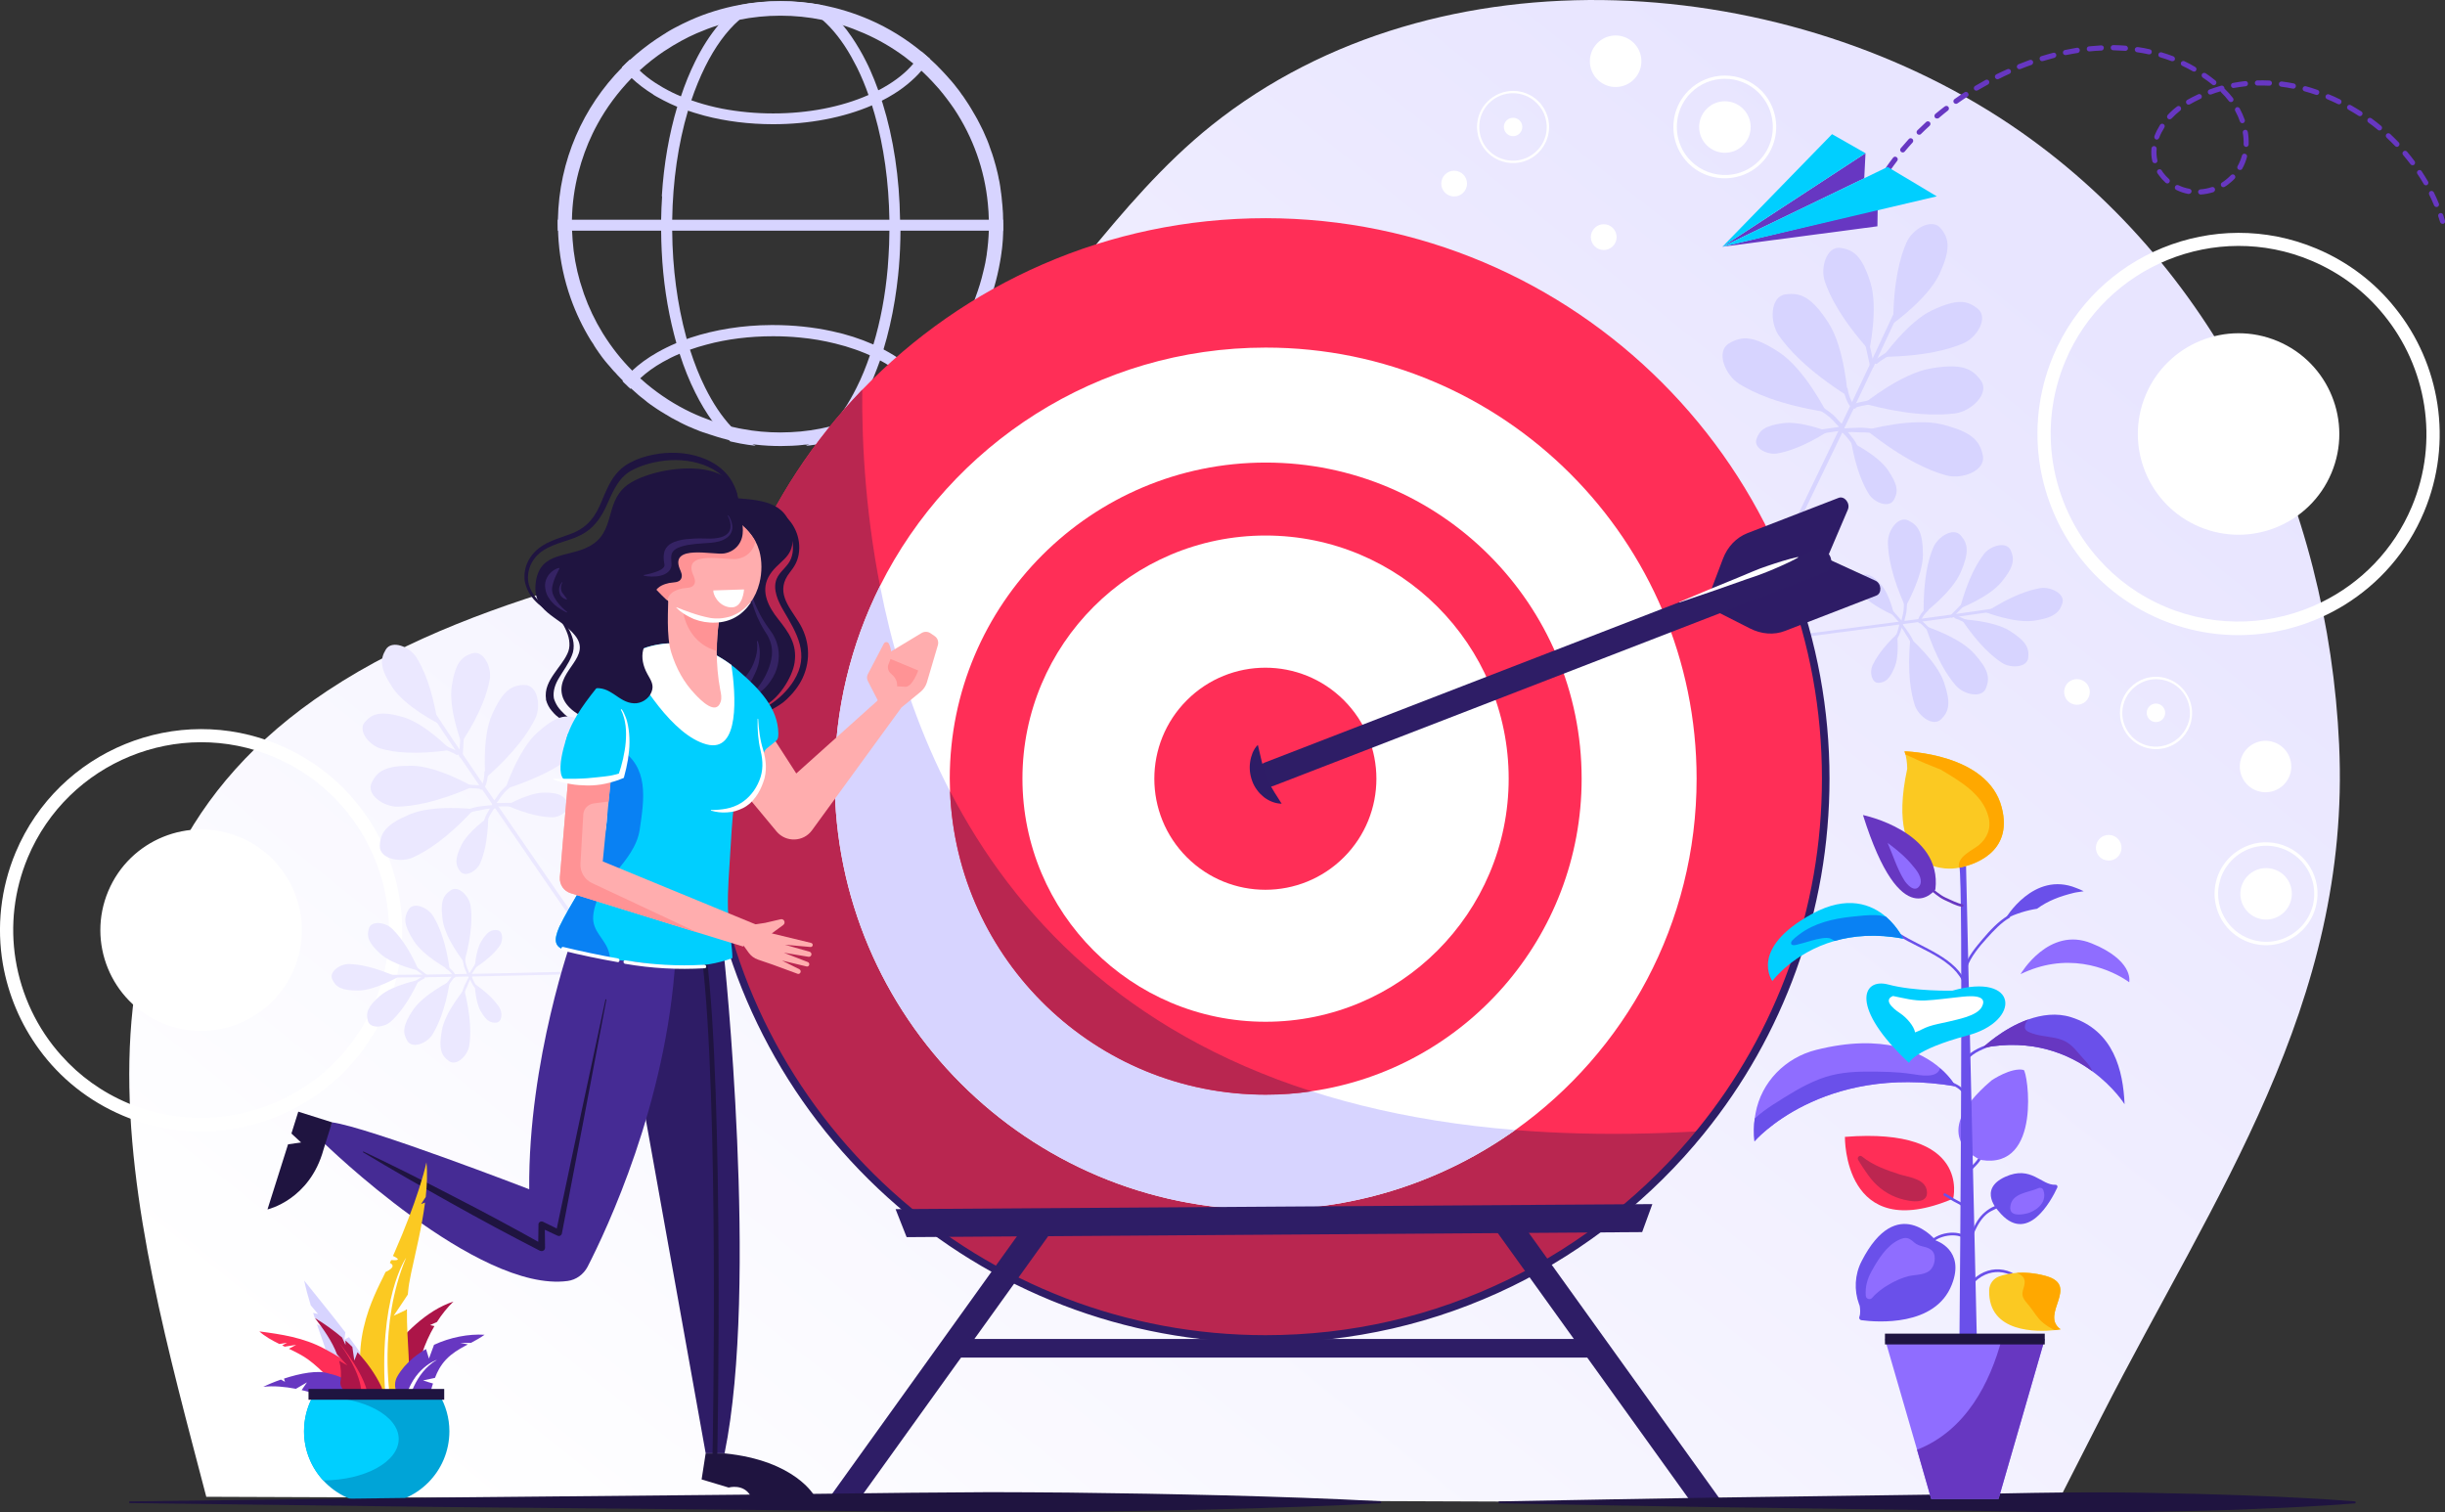 <?xml version="1.0" encoding="utf-8"?>
<!-- Generator: Adobe Illustrator 24.0.1, SVG Export Plug-In . SVG Version: 6.00 Build 0)  -->
<svg version="1.1" id="_x2018_ëîé_x5F_1" xmlns="http://www.w3.org/2000/svg" xmlns:xlink="http://www.w3.org/1999/xlink"
	 x="0px" y="0px" viewBox="0 0 1745.9 1080" style="enable-background:new 0 0 1745.9 1080;" xml:space="preserve">
<rect x="0" y="0" width="1745.9" height="1080" fill="#333333" stroke="none"/>
<style type="text/css">
	.st0{fill:#D7D4FF;}
	.st1{fill:url(#SVGID_1_);}
	.st2{fill:#FFFFFF;}
	.st3{fill:#FF2E57;}
	.st4{fill:#B92650;}
	.st5{fill:#2E1D66;}
	.st6{fill:#FFADAE;}
	.st7{fill:#1F1440;}
	.st8{fill:#EBE8FF;}
	.st9{fill:#2E1C66;}
	.st10{fill:#352364;}
	.st11{fill:#452B94;}
	.st12{fill:#00CFFF;}
	.st13{fill:#FF9395;}
	.st14{fill:#0981F3;}
	.st15{fill:#6A50EA;}
	.st16{fill:#8F6DFF;}
	.st17{fill:#FBC922;}
	.st18{fill:#6737C1;}
	.st19{fill:#BC2650;}
	.st20{fill:#FFA800;}
	.st21{fill:#AC1548;}
	.st22{fill:#00A4D7;}
	.st23{fill:#6737C2;}
</style>
<g>
	<g>
		<path class="st0" d="M692.6,236.9c-0.2-0.7-0.4-1.4-0.6-2.1l0-0.1c-2.7,1.3-5.4,2.5-8.1,3.6c0,0,0,0,0,0.1
			c-0.9,1.4-1.8,2.8-2.7,4.2c-0.3,0.5-0.6,0.9-0.9,1.4c-0.8,1.1-1.6,2.3-2.4,3.4c1-0.2,2.1-0.4,3.2-0.6c2.6-0.5,5.6-1,8.8-1.4
			c0.5-0.1,0.9-0.1,1.4-0.2c0,0,0,0,0,0c0,0,0,0,0.1,0c0,0,0,0,0.1,0c0,0,0.1,0,0.1,0c0,0,0.1,0,0.1,0c0,0,0,0,0.1,0
			c0.3-0.4,0.5-0.8,0.8-1.2c0.3-0.5,0.7-1.1,1-1.6c0,0,0,0,0,0c0.2-0.4,0.5-0.8,0.7-1.2C693.5,239.6,693,238.3,692.6,236.9z
			 M716.3,158c0-0.4,0-0.8,0-1.2c0-1.5-0.1-2.9-0.1-4.4c0-0.5,0-1-0.1-1.5c0-0.4,0-0.8-0.1-1.1c0-0.6-0.1-1.2-0.1-1.8
			c-0.1-0.8-0.1-1.6-0.2-2.4c0-0.3,0-0.5-0.1-0.8c-0.1-1.1-0.2-2.2-0.3-3.2c0-0.4-0.1-0.8-0.1-1.2c-0.1-0.4-0.1-0.9-0.2-1.3
			c0-0.1,0-0.2,0-0.4c-0.1-0.4-0.1-0.8-0.2-1.2c-0.1-0.5-0.1-1-0.2-1.5c-0.1-0.5-0.1-1-0.2-1.5c-0.1-0.5-0.2-1-0.2-1.5
			c-0.1-0.4-0.1-0.8-0.2-1.2c-0.1-0.6-0.2-1.2-0.3-1.8c-0.1-0.5-0.2-0.9-0.3-1.4c-0.1-0.3-0.1-0.6-0.2-0.9c-0.1-0.4-0.2-0.7-0.2-1.1
			c-0.2-0.9-0.4-1.8-0.6-2.8c-0.2-0.8-0.4-1.6-0.6-2.4c-0.2-0.9-0.5-1.9-0.7-2.8c-0.1-0.5-0.3-0.9-0.4-1.4c-0.3-0.9-0.5-1.9-0.8-2.8
			c-0.1-0.5-0.3-0.9-0.4-1.4c-0.3-0.9-0.6-1.9-0.9-2.8c-0.1-0.5-0.3-0.9-0.5-1.4c-0.5-1.4-1-2.9-1.5-4.3c-0.1-0.4-0.3-0.8-0.4-1.2
			c-0.3-0.9-0.7-1.8-1-2.6c-0.1-0.3-0.3-0.7-0.4-1c-0.1-0.3-0.2-0.6-0.4-0.9c-0.8-1.8-1.6-3.7-2.4-5.5c-0.2-0.4-0.4-0.8-0.6-1.2
			c0,0,0,0,0,0c-0.2-0.4-0.4-0.8-0.6-1.2c-0.2-0.4-0.4-0.8-0.6-1.2c-0.2-0.4-0.4-0.8-0.6-1.2c-0.4-0.8-0.8-1.6-1.3-2.5
			c-0.2-0.4-0.4-0.8-0.6-1.2c0,0,0-0.1-0.1-0.1c-0.2-0.4-0.4-0.7-0.6-1.1c-0.2-0.4-0.4-0.8-0.7-1.2c-0.4-0.8-0.9-1.6-1.4-2.4
			c-0.2-0.4-0.5-0.8-0.7-1.2c-0.2-0.4-0.5-0.8-0.7-1.2c-1.2-2-2.4-3.9-3.7-5.8c-0.4-0.6-0.8-1.2-1.2-1.8c-0.1-0.2-0.3-0.4-0.4-0.6
			c-0.2-0.3-0.4-0.6-0.7-1c-0.2-0.3-0.4-0.6-0.7-0.9c-0.4-0.5-0.7-1-1.1-1.6c-0.4-0.6-0.9-1.2-1.3-1.8c-0.1-0.1-0.1-0.2-0.2-0.2
			c-0.4-0.5-0.7-1-1.1-1.4c-1-1.4-2.1-2.7-3.2-4c-0.4-0.5-0.8-0.9-1.2-1.4c0,0,0,0-0.1-0.1c-0.1-0.1-0.2-0.2-0.3-0.3
			c-1.5-1.7-2.9-3.4-4.5-5c-0.5-0.5-1-1.1-1.5-1.6c-2.6-2.8-5.4-5.5-8.2-8c-2-1.8-4-3.6-6.1-5.3c-11.1-9.1-23.5-16.8-36.8-22.6
			c-11-4.8-22.6-8.4-34.7-10.7c-9.5-1.8-19.2-2.7-29.2-2.7c-10,0-19.7,0.9-29.2,2.7c-12.2,2.3-23.9,5.9-34.9,10.8
			c-4,1.8-7.9,3.7-11.8,5.8c0,0,0,0,0,0c-0.7,0.4-1.4,0.7-2,1.1c-0.6,0.4-1.3,0.7-1.9,1.1c0,0,0,0,0,0c-0.1,0.1-0.2,0.1-0.3,0.2
			c-0.5,0.3-1,0.6-1.5,0.9c0,0-0.1,0.1-0.1,0.1c-0.1,0.1-0.2,0.1-0.3,0.2c-0.1,0-0.2,0.1-0.3,0.2c-0.5,0.3-1,0.6-1.5,0.9
			c-1.1,0.7-2.2,1.4-3.2,2.1c-0.5,0.3-1,0.7-1.6,1c-6.6,4.5-12.9,9.4-18.8,14.8c-1.9,1.8-3.9,3.6-5.7,5.5
			c-27.7,28-45,66.3-45.8,108.6c0,1,0,2.1,0,3.1c0,1.6,0,3.2,0.1,4.7c0.1,2.6,0.2,5.1,0.4,7.6c1.1,14.3,4.1,28,8.7,41
			c3.7,10.4,8.5,20.4,14.2,29.7c0.2,0.3,0.4,0.6,0.6,0.9c0.3,0.5,0.6,1,1,1.5c0.2,0.3,0.4,0.5,0.5,0.8c0.1,0.1,0.2,0.2,0.2,0.4
			c0.5,0.7,0.9,1.4,1.4,2.2c0.2,0.3,0.4,0.6,0.6,0.9c0,0,0,0.1,0.1,0.1c0.3,0.4,0.6,0.9,0.9,1.3c0,0,0.1,0.1,0.1,0.2
			c0.1,0.1,0.2,0.3,0.3,0.4c0.1,0.1,0.1,0.2,0.2,0.3c0,0.1,0.1,0.1,0.1,0.2c0.1,0.2,0.2,0.3,0.4,0.5c0.1,0.1,0.1,0.2,0.2,0.2
			c0,0.1,0.1,0.1,0.1,0.2c0.1,0.2,0.3,0.4,0.4,0.6c0.4,0.5,0.7,1,1.1,1.5c0.2,0.3,0.5,0.6,0.7,0.9c0.2,0.3,0.5,0.6,0.7,0.9
			c0.4,0.5,0.8,1.1,1.3,1.6c0.1,0.2,0.2,0.3,0.4,0.5c0.4,0.5,0.8,1,1.2,1.4c0,0,0.1,0.1,0.1,0.1c0.2,0.3,0.5,0.6,0.7,0.8
			c0.2,0.3,0.5,0.5,0.7,0.8c0.4,0.4,0.7,0.9,1.1,1.3c0.2,0.2,0.3,0.4,0.5,0.6c0.1,0.1,0.2,0.3,0.4,0.4c0.2,0.2,0.3,0.4,0.5,0.6
			c0.2,0.2,0.3,0.4,0.5,0.5c0.1,0.1,0.2,0.2,0.3,0.3c0.3,0.3,0.6,0.7,0.9,1c0.1,0.1,0.1,0.1,0.2,0.2c0.2,0.2,0.4,0.4,0.5,0.6
			c0.9,1,1.8,1.9,2.7,2.8c0.1,0.1,0.3,0.3,0.4,0.4c0.4,0.4,0.8,0.8,1.2,1.2c0,0,0.1,0.1,0.1,0.1c0,0,0,0,0,0c0.3,0.3,0.6,0.6,1,1
			c0.1,0.1,0.3,0.3,0.4,0.4c0.6,0.5,1.1,1.1,1.7,1.6c0,0,0,0,0.1,0.1c0.4,0.4,0.7,0.7,1.1,1.1c0.5,0.4,1,0.9,1.5,1.3
			c1.5,1.3,2.9,2.6,4.4,3.9c0,0,0,0,0,0c0.1,0.1,0.1,0.1,0.2,0.2c0,0,0.1,0.1,0.1,0.1c0.6,0.5,1.2,1,1.8,1.5c0.6,0.5,1.2,1,1.8,1.4
			c0.5,0.4,1.1,0.8,1.6,1.3c0.1,0.1,0.3,0.2,0.4,0.3c0.2,0.2,0.4,0.3,0.6,0.5c0.1,0.1,0.2,0.1,0.2,0.2c0.3,0.2,0.5,0.4,0.8,0.6
			c0.6,0.5,1.2,0.9,1.9,1.4c0.6,0.4,1.3,0.9,1.9,1.3c0,0,0,0,0,0c0.6,0.4,1.2,0.9,1.9,1.3c0.4,0.3,0.8,0.5,1.2,0.8
			c0.1,0.1,0.2,0.1,0.3,0.2c0.1,0,0.1,0.1,0.2,0.1c0.1,0.1,0.2,0.1,0.3,0.2c0.3,0.2,0.6,0.4,0.9,0.6c0.5,0.3,1,0.6,1.5,0.9
			c0.5,0.3,1,0.6,1.5,0.9c0.6,0.4,1.2,0.8,1.9,1.1c0,0,0.1,0,0.1,0.1c0.3,0.2,0.7,0.4,1,0.6c0.7,0.4,1.4,0.8,2,1.2
			c0.3,0.2,0.6,0.4,1,0.5c0.7,0.4,1.4,0.7,2,1.1c0.3,0.2,0.7,0.4,1,0.5c0.3,0.1,0.6,0.3,0.8,0.4c0.2,0.1,0.4,0.2,0.5,0.3
			c0.2,0.1,0.5,0.2,0.7,0.4c0.3,0.2,0.7,0.3,1,0.5c0.3,0.2,0.7,0.3,1,0.5c0.9,0.4,1.8,0.9,2.7,1.3c0.2,0.1,0.3,0.2,0.5,0.2
			c0.2,0.1,0.4,0.2,0.6,0.3c0.5,0.3,1.1,0.5,1.7,0.7c0.2,0.1,0.5,0.2,0.7,0.3c0.2,0.1,0.5,0.2,0.7,0.3c0.4,0.2,0.7,0.3,1.1,0.5
			c1.6,0.7,3.1,1.3,4.7,1.9c0.4,0.2,0.8,0.3,1.2,0.4c0,0,0,0,0,0c0,0,0,0,0,0c0.2,0.1,0.4,0.1,0.5,0.2c0.2,0.1,0.4,0.1,0.6,0.2
			c0,0,0.1,0,0.1,0c0.4,0.1,0.8,0.3,1.2,0.4c0.3,0.1,0.6,0.2,0.9,0.3c0.2,0.1,0.5,0.2,0.7,0.2c0.3,0.1,0.5,0.2,0.8,0.3
			c0.4,0.1,0.8,0.3,1.2,0.4c0.1,0,0.2,0.1,0.3,0.1c0.3,0.1,0.7,0.2,1,0.3c0.4,0.1,0.8,0.2,1.2,0.4c0.8,0.3,1.6,0.5,2.5,0.8
			c0.5,0.1,0.9,0.3,1.4,0.4c0.3,0.1,0.6,0.2,0.8,0.2l0.2,0.1c0.4,0.1,0.8,0.2,1.1,0.3c0.2,0.1,0.5,0.1,0.7,0.2
			c0.3,0.1,0.6,0.2,0.9,0.2c0.2,0.1,0.5,0.1,0.7,0.2c0.1,0,0.2,0.1,0.3,0.1c0.3,0.1,0.5,0.1,0.8,0.2c0,0,0,0,0,0
			c0.1,0,0.2,0.1,0.3,0.1c0.3,0.1,0.6,0.2,0.9,0.2c0.3,0.1,0.5,0.1,0.8,0.2c0,0,0.1,0,0.1,0c0.1,0,0.1,0,0.2,0
			c2.3,0.5,4.7,1,7.1,1.5c3.6,0.7,7.3,1.2,11,1.6c5.9,0.7,11.9,1,18,1c2.7,0,5.4-0.1,8-0.2c1.1-0.1,2.2-0.1,3.3-0.2
			c0.5,0,1-0.1,1.4-0.1c0.6,0,1.3-0.1,1.9-0.2c0.6,0,1.1-0.1,1.7-0.2c0.4,0,0.8-0.1,1.3-0.1c0.1,0,0.1,0,0.2,0c0.1,0,0.1,0,0.2,0
			c0.1,0,0.2,0,0.3,0c0.1,0,0.2,0,0.3,0c0.2,0,0.5-0.1,0.7-0.1c0.4,0,0.7-0.1,1.1-0.1c0.4-0.1,0.9-0.1,1.4-0.2
			c1.8-0.2,3.7-0.5,5.5-0.8c0.4-0.1,0.8-0.1,1.2-0.2c0.4-0.1,0.9-0.2,1.3-0.2c1-0.2,2-0.4,2.9-0.6c0.5-0.1,1.1-0.2,1.6-0.3
			c0.5-0.1,1-0.2,1.4-0.3l0.4-0.1c1.4-0.3,2.8-0.7,4.1-1c0.4-0.1,0.8-0.2,1.2-0.3c2.6-0.7,5.2-1.5,7.8-2.3c0.4-0.1,0.8-0.3,1.2-0.4
			c0,0,0,0,0,0c0.4-0.1,0.8-0.3,1.3-0.4c0.5-0.2,1-0.3,1.4-0.5c0.5-0.2,0.9-0.3,1.4-0.5c0.5-0.2,1.1-0.4,1.6-0.6
			c0.4-0.1,0.8-0.3,1.2-0.4c1.6-0.6,3.2-1.2,4.7-1.9c0.4-0.2,0.8-0.3,1.2-0.5c1.5-0.6,2.9-1.3,4.3-2c0.4-0.2,0.8-0.4,1.2-0.6
			c0.4-0.2,0.7-0.3,1.1-0.5c2.4-1.2,4.8-2.4,7.1-3.7c0.4-0.2,0.7-0.4,1.1-0.6c0.4-0.2,0.8-0.4,1.1-0.6c0.4-0.2,0.8-0.4,1.1-0.7
			c0.4-0.2,0.7-0.4,1.1-0.7c0.8-0.5,1.6-1,2.4-1.5c0.3-0.2,0.6-0.4,0.9-0.6c1.1-0.7,2.2-1.4,3.3-2.1c0.3-0.2,0.7-0.4,1-0.7
			c0.1,0,0.1-0.1,0.2-0.1c0.3-0.2,0.6-0.4,1-0.7c0.4-0.2,0.7-0.5,1.1-0.7c0.7-0.5,1.4-1,2.1-1.5c0.4-0.3,0.7-0.5,1.1-0.8
			c0.3-0.3,0.7-0.5,1-0.8c1.6-1.2,3.3-2.5,4.9-3.8c0.1-0.1,0.2-0.1,0.2-0.2c0.3-0.3,0.7-0.6,1-0.8c0.7-0.5,1.3-1.1,2-1.7
			c0.3-0.3,0.7-0.6,1-0.9c0.6-0.5,1.3-1.1,1.9-1.7c0,0,0,0,0.1-0.1c0.7-0.7,1.4-1.3,2.2-2c0.4-0.3,0.7-0.7,1.1-1
			c0.4-0.3,0.7-0.7,1.1-1c0.3-0.3,0.7-0.7,1-1c0.7-0.7,1.4-1.4,2.1-2.1c0.3-0.3,0.7-0.7,1-1c0.3-0.3,0.6-0.6,0.9-0.9
			c0.3-0.3,0.6-0.6,0.9-0.9c0.3-0.3,0.6-0.6,0.9-1c0.6-0.6,1.2-1.3,1.7-1.9c0,0,0,0,0,0c1.2-1.3,2.3-2.6,3.4-4
			c0.7-0.8,1.4-1.7,2-2.5c0.7-0.8,1.3-1.7,2-2.6c0.3-0.4,0.7-0.9,1-1.3c1.1-1.4,2.1-2.9,3.1-4.4c0.6-0.9,1.2-1.7,1.8-2.6
			c0,0,0,0,0,0c0.5-0.7,0.9-1.4,1.3-2.1v0c0,0,0.1-0.1,0.1-0.1c0-0.1,0.1-0.1,0.1-0.2c0.1-0.1,0.2-0.3,0.3-0.4
			c0.3-0.4,0.5-0.8,0.8-1.2c0.3-0.5,0.7-1.1,1-1.6c0,0,0,0,0,0c0.2-0.4,0.5-0.8,0.7-1.2c0.2-0.4,0.5-0.8,0.7-1.2
			c0.1-0.2,0.3-0.4,0.4-0.7c0.1-0.1,0.1-0.2,0.2-0.4c0.3-0.5,0.6-1,0.8-1.5c0.1-0.2,0.2-0.4,0.3-0.6c0.1-0.2,0.2-0.4,0.3-0.6
			c0.1-0.2,0.2-0.4,0.3-0.6c0.1-0.3,0.3-0.5,0.4-0.8c0,0,0,0,0,0c0.3-0.5,0.5-1,0.8-1.5c0.1-0.2,0.2-0.4,0.3-0.6
			c0.3-0.6,0.6-1.1,0.8-1.7c0,0,0,0,0,0c2.1-4.2,4-8.5,5.7-12.9c0.1-0.3,0.2-0.6,0.3-0.9c0.4-0.9,0.7-1.9,1.1-2.8
			c2.1-5.7,3.8-11.6,5.2-17.6c0.8-3.3,1.4-6.6,2-9.9c0.1-0.8,0.3-1.6,0.4-2.4c0.1-0.4,0.1-0.8,0.2-1.2c0-0.1,0-0.1,0-0.2v0
			c0.1-0.6,0.2-1.2,0.3-1.9c0-0.3,0.1-0.6,0.1-1c0.1-0.5,0.1-0.9,0.2-1.4c0-0.2,0.1-0.5,0.1-0.7c0.1-0.6,0.1-1.2,0.2-1.9
			c0.1-0.8,0.1-1.5,0.2-2.3c0.1-0.8,0.1-1.5,0.2-2.3c0,0,0,0,0,0c0.1-0.8,0.1-1.5,0.1-2.3c0-0.7,0.1-1.4,0.1-2.1c0-0.2,0-0.3,0-0.5
			c0-0.7,0.1-1.4,0.1-2c0-0.7,0-1.4,0-2.2c0-0.4,0-0.7,0-1.1c0-0.5,0-1,0-1.5C716.3,159.2,716.3,158.6,716.3,158z M702.1,194.1
			c-1.4,6.1-3.3,12.2-5.5,18.1c-0.2,0.6-0.4,1.1-0.6,1.7c-0.1,0.2-0.1,0.4-0.2,0.6c-0.9,2.2-1.8,4.4-2.8,6.5
			c-2.7,5.9-5.7,11.7-9.2,17.2c0,0,0,0,0,0.1c-0.9,1.4-1.8,2.8-2.7,4.2c-0.3,0.5-0.6,0.9-0.9,1.4c-0.8,1.1-1.6,2.3-2.4,3.4
			c-0.4,0.5-0.8,1.1-1.2,1.6c-5.6,7.6-12,14.6-19,20.9c-1.5,1.4-3.1,2.7-4.6,4.1c-0.4,0.4-0.9,0.7-1.3,1.1
			c-11.9,9.7-25.1,17.6-39.3,23.2c-2.1,0.8-4.2,1.6-6.4,2.4c-4.4,1.5-8.9,2.9-13.5,4c-9.1,2.2-18.4,3.6-27.8,4
			c-2.5,0.1-5.1,0.2-7.5,0.2c-9.1,0-18.3-0.8-27.1-2.5c-0.9-0.2-1.8-0.3-2.7-0.5c-1.8-0.4-3.6-0.8-5.4-1.2c-4.5-1.1-9-2.4-13.5-4
			c-5.1-1.8-10.1-3.8-15-6.1c-11.4-5.4-22.1-12.3-31.8-20.4c-1.5-1.3-3-2.6-4.5-3.9c-1.9-1.8-3.8-3.6-5.7-5.5
			c-7.9-7.9-14.8-16.7-20.8-26.3l-0.3-0.5l0,0l-0.2-0.3c-5.4-8.8-9.8-18.1-13.2-27.7c-1-2.9-1.9-5.8-2.8-8.7
			c-2.8-9.7-4.6-19.6-5.3-29.6c-0.2-2.2-0.3-4.5-0.4-6.8c0-1.6-0.1-3.1-0.1-4.7c0-1,0-2.1,0-3.1c0.2-11.6,1.8-23,4.7-34.1
			c2.5-9.5,5.8-18.7,10.1-27.6c1-2.1,2.1-4.2,3.2-6.2c0.1-0.1,0.1-0.2,0.2-0.4c6.5-11.9,14.7-22.9,24.2-32.7
			c1.8-1.9,3.7-3.7,5.7-5.5c5.6-5.1,11.5-9.8,17.8-14c0.1,0,0.1-0.1,0.2-0.1c3.9-2.6,7.9-5,12.1-7.3c3.5-1.9,7.1-3.7,10.8-5.3
			c5.1-2.2,10.3-4.2,15.5-5.8c4.8-1.5,9.7-2.8,14.6-3.8c9.7-2,19.7-3,29.8-3c10.1,0,20.1,1,29.8,3c4.9,1,9.8,2.3,14.6,3.8
			c5.2,1.6,10.3,3.6,15.4,5.8c10.3,4.5,20.1,10.2,29.1,16.9c2.1,1.6,4.1,3.2,6.1,4.8c2,1.7,4,3.4,5.9,5.2c2.7,2.5,5.3,5.1,7.8,7.8
			c1.6,1.7,3.1,3.4,4.6,5.1c3.8,4.5,7.4,9.3,10.7,14.1c13.5,20.3,21.8,43.5,24.1,67.7c0.4,3.8,0.6,7.6,0.7,11.5c0,0.8,0,1.6,0,2.4
			c0,0.2,0,0.5,0,0.7c0,0.4,0,0.8,0,1.2c0,0.9,0,1.8,0,2.6c0,0.3,0,0.6,0,0.9c-0.2,5.6-0.7,11.3-1.5,16.8l0,0.3
			c-0.3,1.9-0.6,3.8-1,5.8C703.1,189.7,702.7,192,702.1,194.1z"/>
		<path class="st0" d="M483.6,76.2c-5.8,19.4-9.6,41-11,63.7c0.5,1.4,0.9,2.8,1.4,4.2c1.5,4.3,3.2,8.5,5.1,12.6h0.6
			c0.4-27.8,4.3-54.4,11.2-77.7C488.5,78.2,486,77.2,483.6,76.2z M483.6,76.2c-5.8,19.4-9.6,41-11,63.7c0.5,1.4,0.9,2.8,1.4,4.2
			c1.5,4.3,3.2,8.5,5.1,12.6h0.6c0.4-27.8,4.3-54.4,11.2-77.7C488.5,78.2,486,77.2,483.6,76.2z M642.7,156.7
			c-0.4-29.7-4.7-58.1-12.4-82.8c-0.2-0.6-0.4-1.2-0.6-1.8c-0.8-2.5-1.7-5.1-2.5-7.5c-1.8-5-3.7-9.8-5.8-14.5v0
			c-0.9-2.1-1.9-4.1-2.9-6.1c-1.5-3-3.1-6-4.7-8.7c-3.8-6.5-7.8-12.4-12-17.4c-4.8-5.8-9.9-10.5-15.2-14.3
			c-9.5-1.8-19.2-2.7-29.2-2.7c-10,0-19.7,0.9-29.2,2.7c-5.3,3.7-10.4,8.5-15.2,14.3c-6,7.2-11.7,16-16.7,26.2
			c-3.8,7.7-7.2,16-10.1,24.8c-0.8,2.5-1.6,5-2.4,7.5c-5.8,19.4-9.6,41-11,63.7c-0.4,5.5-0.6,11.2-0.7,16.8c0,1.7,0,3.5,0,5.2v0.5
			c0,0,0,0,0,0c0,0.7,0,1.4,0,2.2c0,4.9,0.2,9.7,0.4,14.5v0c1,20.8,4,40.7,8.7,59c0.6,2.3,1.2,4.7,1.9,7c0.7,2.6,1.5,5.1,2.3,7.6
			c3.1,9.7,6.8,18.9,11,27.3c3.8,7.7,8,14.6,12.4,20.7c4,5.5,8.3,10.3,12.7,14.3l0,0c2.3,0.5,4.7,1,7.1,1.5c3.6,0.7,7.3,1.2,11,1.6
			c-3.8-1.9-7.5-4.4-11.2-7.6c-0.1-0.1-0.2-0.2-0.3-0.3c-2-1.7-3.9-3.6-5.8-5.6c-6.9-7.4-13.2-16.8-18.8-28.1
			c-4.1-8.2-7.6-17.1-10.7-26.7c-0.8-2.5-1.6-5-2.3-7.5c-0.2-0.7-0.4-1.4-0.6-2.2c-6.2-22.9-9.7-48.6-9.9-75.4c0-0.9,0-1.8,0-2.7
			c0-1.3,0-2.6,0-3.8c0-0.5,0-0.9,0-1.4c0.4-27.8,4.3-54.4,11.2-77.7c0.8-2.5,1.5-5,2.4-7.5c2.9-8.6,6.2-16.6,9.9-24.1
			c7.1-14.3,15.3-25.5,24.3-33.4c0.2-0.2,0.4-0.4,0.6-0.5c9.3-7.9,19.1-12,29.2-12c10,0,19.8,4,29.2,12c0.2,0.2,0.4,0.4,0.6,0.5
			c7.4,6.5,14.3,15.3,20.4,26.1c1.3,2.3,2.6,4.8,3.9,7.3c0.2,0.3,0.3,0.7,0.5,1c3,6.1,5.7,12.6,8.1,19.5c0.9,2.5,1.7,5,2.5,7.5
			c0.6,2,1.2,4,1.8,6v0c6.5,22.7,10.1,48.4,10.5,75.3c0,0.3,0,0.5,0,0.8c0,1.5,0,2.9,0,4.4c0,0.8,0,1.6,0,2.4c0,0,0,0,0,0
			c0,0.1,0,0.2,0,0.3c0,3.3-0.1,6.5-0.2,9.7v0c-0.2,5.6-0.6,11.2-1,16.7v0c-1.7,19.5-5.2,38.1-10.3,54.9c-0.4,1.3-0.8,2.7-1.2,4
			c-0.2,0.6-0.4,1.1-0.6,1.7v0c-0.2,0.6-0.4,1.2-0.6,1.8c-2.8,8.2-5.9,15.9-9.5,23c-5.6,11.3-11.9,20.8-18.8,28.1
			c-2,2.1-4,4.1-6.1,5.9c-3.7,3.1-7.4,5.6-11.2,7.6c0,0,0,0,0,0c0.1,0,0.2,0,0.3,0c0.1,0,0.2,0,0.3,0c0.2,0,0.5-0.1,0.7-0.1
			c0.4,0,0.7-0.1,1.1-0.1c0.4-0.1,0.9-0.1,1.4-0.2c1.8-0.2,3.7-0.5,5.5-0.8c0.4-0.1,0.8-0.1,1.2-0.2c0.4-0.1,0.9-0.2,1.3-0.2
			c1-0.2,2-0.4,2.9-0.6c0.5-0.1,1.1-0.2,1.6-0.3c0.5-0.1,1-0.2,1.4-0.3l0.4-0.1c4.4-4,8.7-8.8,12.7-14.3c4.4-6,8.6-12.9,12.4-20.7
			c3.6-7.2,6.7-14.9,9.6-23c0.8-2.3,1.6-4.7,2.3-7c0,0,0,0,0-0.1c0-0.2,0.1-0.3,0.1-0.5c3.4-11.2,6.2-23.2,8.2-35.7
			c0.9-5.7,1.7-11.4,2.3-17.3v0c0.9-8.3,1.4-16.8,1.6-25.5c0.1-2,0.1-4,0.1-5.9v0c0-0.1,0-0.2,0-0.3c0-0.9,0-1.8,0-2.7
			C642.7,160.2,642.7,158.5,642.7,156.7z M483.6,76.2c-5.8,19.4-9.6,41-11,63.7c0.5,1.4,0.9,2.8,1.4,4.2c1.5,4.3,3.2,8.5,5.1,12.6
			h0.6c0.4-27.8,4.3-54.4,11.2-77.7C488.5,78.2,486,77.2,483.6,76.2z"/>
		<g>
			<path class="st0" d="M486,68.7c-1.9-0.8-3.8-1.6-5.6-2.5c-2.4-1.2-4.8-2.4-7-3.7c-1.9-1.1-3.7-2.2-5.4-3.3
				c-0.6,2.8-1,5.6-1.5,8.4c1,0.6,1.9,1.2,2.9,1.7c3,1.7,6.1,3.3,9.3,4.8c1.6,0.7,3.2,1.4,4.8,2.1c2.4,1,4.9,1.9,7.4,2.8
				c0.8-2.5,1.5-5,2.4-7.5C490.8,70.7,488.4,69.7,486,68.7z M658,36.8c-1.5,2.9-3.4,5.8-5.7,8.5c-5.2,6.3-12.4,12.1-21.4,17.2
				c-1.2,0.7-2.5,1.4-3.8,2c-2.3,1.2-4.7,2.3-7.1,3.4C600.7,76.4,577,81,552.1,81c-12.6,0-24.9-1.2-36.4-3.4
				c-6.1-1.2-12-2.7-17.6-4.5c-1.6-0.5-3.2-1-4.8-1.6c-2.5-0.9-5-1.8-7.3-2.8c-1.9-0.8-3.8-1.6-5.6-2.5c-2.4-1.2-4.8-2.4-7-3.7
				c-1.9-1.1-3.7-2.2-5.4-3.3c-4.3-2.8-8.1-5.8-11.4-9c-2.6-2.5-4.9-5-6.8-7.7c-1.9,1.8-3.9,3.6-5.7,5.5c2,2.6,4.3,5.2,6.8,7.6
				c4.4,4.2,9.6,8.2,15.6,11.9c1,0.6,1.9,1.2,2.9,1.7c3,1.7,6.1,3.3,9.3,4.8c1.6,0.7,3.2,1.4,4.8,2.1c2.4,1,4.9,1.9,7.4,2.8
				c3.2,1.1,6.6,2.2,10,3.1c0,0,0,0,0,0h0c0.7,0.2,1.4,0.4,2.1,0.6c0,0,0,0,0,0c0,0,0,0,0,0h0c0,0,0,0,0,0c15.2,4,31.9,6.1,49.1,6.1
				c25.7,0,50.2-4.7,70.4-13.4c2.5-1.1,4.9-2.2,7.2-3.4c1.2-0.6,2.3-1.2,3.4-1.8h0c0.6-0.3,1.1-0.6,1.6-0.9
				c4.9-2.8,9.2-5.7,13.1-8.9l0,0c3.9-3.2,7.4-6.5,10.3-10c2.3-2.7,4.3-5.6,5.9-8.4C662.2,40.3,660.1,38.5,658,36.8z"/>
		</g>
		<g>
			<path class="st0" d="M657.6,269.8c-5.8-6.7-13.4-12.8-22.9-18.2c-1.2-0.7-2.3-1.3-3.5-1.9c0,0-0.1,0-0.1-0.1h0
				c-0.2-0.1-0.5-0.2-0.7-0.4c-2.3-1.2-4.7-2.3-7.2-3.4c-8.9-3.9-18.7-7.1-29.1-9.3c-13.3-2.9-27.5-4.4-42.1-4.4c-0.4,0-0.9,0-1.3,0
				c-20.5,0.1-40.2,3.3-57.5,9c-1,0.3-2.1,0.7-3.1,1.1c-2.5,0.9-5,1.8-7.4,2.9c-4.7,2-9.2,4.2-13.4,6.6c-6.9,3.9-12.9,8.3-17.9,13
				c-2.6,2.4-4.9,5-6.9,7.5c0,0,0,0,0,0c0.3,0.3,0.6,0.6,1,1c0.1,0.1,0.3,0.3,0.4,0.4c0.6,0.5,1.1,1.1,1.7,1.6c0,0,0,0,0.1,0.1
				c0.4,0.4,0.7,0.7,1.1,1.1c0.5,0.4,1,0.9,1.5,1.3c2-2.6,4.3-5.1,6.9-7.6c4.5-4.2,9.9-8.1,16.1-11.6c3.7-2.1,7.7-4.1,11.8-5.8
				c2.4-1,4.8-2,7.3-2.9c3.9-1.4,7.8-2.6,12-3.7c14.7-4,30.9-6,47.7-6c6.4,0,12.7,0.3,18.9,0.9c8.8,0.8,17.3,2.3,25.4,4.3
				c4.9,1.2,9.7,2.6,14.2,4.2c2.6,0.9,5.1,1.9,7.6,2.9h0c0.9,0.4,1.8,0.8,2.7,1.2c2.4,1.1,4.8,2.2,7.1,3.5c1,0.5,2,1.1,2.9,1.6
				c8.6,4.9,15.6,10.5,20.8,16.5c2.3,2.7,4.3,5.5,5.9,8.4l0,0c0.1-0.1,0.2-0.1,0.2-0.2c0.3-0.3,0.7-0.6,1-0.8c0.7-0.5,1.3-1.1,2-1.7
				c0.3-0.3,0.7-0.6,1-0.9c0.6-0.5,1.3-1.1,1.9-1.7c0,0,0,0,0,0C662,275.3,660,272.5,657.6,269.8z"/>
		</g>
		<g>
			<path class="st0" d="M716.3,159.9c0,0.5,0,1,0,1.5c0,0.4,0,0.7,0,1.1c0,0.7,0,1.4,0,2.2h-318c0-1.6-0.1-3.1-0.1-4.7
				c0-1.1,0-2.1,0-3.1h318.1c0,0.4,0,0.8,0,1.2C716.3,158.6,716.3,159.2,716.3,159.9z"/>
		</g>
	</g>
	
		<linearGradient id="SVGID_1_" gradientUnits="userSpaceOnUse" x1="-3306.588" y1="1213.789" x2="-4177.046" y2="127.739" gradientTransform="matrix(-1 0 0 1 -2810.831 0)">
		<stop  offset="0" style="stop-color:#FFFFFF"/>
		<stop  offset="1" style="stop-color:#E8E5FF"/>
	</linearGradient>
	<path class="st1" d="M1468.9,1073.7c10.6-20.7,21.1-41.5,31.7-62.2c80.5-158,178.3-294.1,169.7-479.8
		c-7.9-171.1-84.6-337.5-227.1-437.4c-163.8-114.8-415.7-134.4-577.9-4.9c-68.8,55-114.5,134.8-178.8,194.8
		c-73,68.1-168.2,101-262.3,128.3C357.8,431.8,291.6,455,234,493.1C24.7,631.7,94.6,867.1,147.3,1068.8
		C147.3,1068.8,1468.9,1073.7,1468.9,1073.7z"/>
	<path class="st2" d="M1244.7,77.7c7.2,7.2,7.2,18.8,0,26c-7.2,7.2-18.8,7.2-26,0c-7.2-7.2-7.2-18.8,0-26
		C1225.8,70.5,1237.5,70.5,1244.7,77.7z"/>
	
		<ellipse transform="matrix(0.613 -0.79 0.79 0.613 411.733 928.465)" class="st2" cx="1153.9" cy="43.8" rx="18.4" ry="18.4"/>
	<ellipse transform="matrix(0.204 -0.979 0.979 0.204 698.201 1120.846)" class="st2" cx="1038.3" cy="131.1" rx="9.2" ry="9.2"/>
	<g>
		<path class="st2" d="M1205.7,64.7c-5.1,5.1-8.4,11.4-9.9,17.9c-1.2,5.6-1.2,11.5,0.2,17c1.5,6.2,4.8,12.1,9.6,17
			c8.7,8.7,20.8,12.1,32.1,10.2c7.3-1.2,14.3-4.6,19.9-10.2c9.9-9.9,12.9-24,9.2-36.5c-1.7-5.7-4.7-11-9.2-15.5
			C1243.3,50.4,1220,50.4,1205.7,64.7z M1264.4,80.6c3.6,11.8,0.8,25.1-8.5,34.4c-6.1,6.1-13.9,9.4-21.9,9.9
			c-9.6,0.6-19.3-2.7-26.6-10c-3.7-3.7-6.4-8-8-12.7c-2.3-6.3-2.6-13-1.1-19.5c1.4-6,4.4-11.7,9.1-16.4c13.4-13.4,35.2-13.4,48.5,0
			C1260,70.5,1262.9,75.4,1264.4,80.6z"/>
	</g>
	<path class="st2" d="M1085.1,86c2.6,2.6,2.6,6.7,0,9.3c-2.6,2.6-6.7,2.6-9.3,0c-2.6-2.6-2.6-6.7,0-9.3
		C1078.4,83.5,1082.6,83.5,1085.1,86z"/>
	<g>
		<path class="st2" d="M1062.2,72.5c-3.6,3.6-5.9,8-6.9,12.6c-0.9,3.9-0.8,8,0.2,11.9c1.1,4.4,3.3,8.5,6.7,11.9
			c6.1,6.1,14.6,8.5,22.5,7.2c5.1-0.9,10-3.2,13.9-7.2c6.9-6.9,9.1-16.8,6.5-25.6c-1.2-4-3.3-7.7-6.5-10.9
			C1088.6,62.4,1072.3,62.4,1062.2,72.5z M1103.4,83.6c2.5,8.3,0.6,17.6-6,24.1c-4.3,4.3-9.8,6.6-15.4,7c-6.7,0.4-13.6-1.9-18.7-7
			c-2.6-2.6-4.5-5.6-5.6-8.9c-1.6-4.4-1.8-9.1-0.8-13.7c1-4.2,3.1-8.2,6.4-11.5c9.4-9.4,24.7-9.4,34,0
			C1100.3,76.5,1102.3,80,1103.4,83.6z"/>
	</g>
	
		<ellipse transform="matrix(0.561 -0.828 0.828 0.561 362.296 1022.399)" class="st2" cx="1145.2" cy="169.6" rx="9.2" ry="9.2"/>
	<path class="st2" d="M1636,642.6c-2.4,9.9-12.4,15.9-22.2,13.5c-9.9-2.4-15.9-12.4-13.5-22.2c2.4-9.9,12.4-15.9,22.2-13.5
		C1632.4,622.7,1638.4,632.7,1636,642.6z"/>
	<path class="st2" d="M1635.6,551.7c-2.4,9.9-12.4,15.9-22.2,13.5c-9.9-2.4-15.9-12.4-13.5-22.2c2.4-9.9,12.4-15.9,22.2-13.5
		C1632,531.9,1638,541.9,1635.6,551.7z"/>
	<path class="st2" d="M1492,496.3c-1.2,4.9-6.1,7.9-11.1,6.7c-4.9-1.2-7.9-6.1-6.7-11.1s6.1-7.9,11.1-6.7
		C1490.2,486.4,1493.2,491.3,1492,496.3z"/>
	<g>
		<path class="st2" d="M1626.8,602.5c-7-1.7-14.1-1.3-20.5,0.9c-5.4,1.9-10.4,5-14.4,9.1c-4.5,4.6-7.9,10.4-9.5,17
			c-2.9,12,0.5,24.1,7.9,32.7c4.8,5.6,11.4,9.8,19.1,11.7c13.6,3.3,27.2-1.4,36-11.1c4-4.4,6.9-9.8,8.4-15.9
			C1658.7,627.2,1646.5,607.3,1626.8,602.5z M1643.9,660.9c-8.2,9.2-21,13.8-33.8,10.6c-8.4-2-15.3-7-19.9-13.5
			c-5.5-7.8-7.8-17.9-5.3-27.9c1.2-5.1,3.5-9.6,6.6-13.4c4.2-5.2,9.8-9,16-11.1c5.9-1.9,12.3-2.3,18.8-0.7
			c18.4,4.5,29.7,23.1,25.3,41.4C1650.2,651.9,1647.5,656.9,1643.9,660.9z"/>
	</g>
	<path class="st2" d="M1545.9,510.6c-0.9,3.5-4.4,5.7-8,4.8c-3.5-0.9-5.7-4.4-4.8-8c0.9-3.5,4.4-5.7,8-4.8
		C1544.6,503.5,1546.8,507.1,1545.9,510.6z"/>
	<g>
		<path class="st2" d="M1545.6,484c-4.9-1.2-9.9-0.9-14.3,0.6c-3.8,1.3-7.3,3.5-10.1,6.4c-3.2,3.2-5.5,7.3-6.7,12
			c-2,8.4,0.3,16.9,5.6,23c3.4,3.9,8,6.9,13.4,8.2c9.5,2.3,19.1-1,25.2-7.8c2.8-3.1,4.9-6.9,5.9-11.2
			C1567.9,501.4,1559.4,487.4,1545.6,484z M1557.5,525c-5.7,6.5-14.8,9.6-23.7,7.5c-5.9-1.4-10.7-4.9-13.9-9.5
			c-3.9-5.5-5.5-12.6-3.7-19.6c0.9-3.6,2.5-6.7,4.7-9.4c2.9-3.6,6.9-6.3,11.3-7.8c4.1-1.4,8.6-1.6,13.2-0.5
			c12.9,3.1,20.8,16.2,17.7,29.1C1561.9,518.7,1560.1,522.2,1557.5,525z"/>
	</g>
	<path class="st2" d="M1504.3,596.3c5-0.8,9.7,2.6,10.5,7.6s-2.6,9.7-7.6,10.5s-9.7-2.6-10.5-7.6
		C1496,601.8,1499.3,597.1,1504.3,596.3z"/>
	<g>
		<g>
			<path class="st0" d="M1334.8,250.2c0,0,6.6-30.1,0.8-48.5c-5.8-18.4-11.6-23.3-21.4-24.7c-9.8-1.3-14.6,14.2-11.1,24.1
				C1306.5,211.1,1314.3,227.3,1334.8,250.2z"/>
		</g>
		<g>
			<path class="st0" d="M1351.9,230.9c0,0,25-17.9,33.1-35.4c8-17.5,7-25.1,0.7-32.6c-6.3-7.5-20.3,0.7-24.4,10.4
				C1357.1,182.9,1352,200.2,1351.9,230.9z"/>
		</g>
		<g>
			<path class="st0" d="M1319.4,282.8c0,0-2.1-34.5-13.9-52.5c-11.8-18.1-19.6-21.6-30.6-20.1c-10.9,1.5-11.4,19.7-4.7,29.4
				C1277,249.2,1290.3,264.3,1319.4,282.8z"/>
		</g>
		<g>
			<path class="st0" d="M1304.2,294.3c0,0-15.6-30.8-33.7-42.7c-18.1-11.9-26.6-12-36-6.3c-9.4,5.8-2.6,22.6,7.4,28.8
				C1251.9,280.4,1270.2,288.9,1304.2,294.3z"/>
		</g>
		<g>
			<path class="st0" d="M1305.2,308.1c0,0-19.3-7.7-32.2-5.9c-12.9,1.8-16.8,5.2-18.8,11.5c-2,6.4,7.8,11.3,14.9,10.1
				C1276,322.6,1287.7,319.2,1305.2,308.1z"/>
		</g>
		<g>
			<path class="st0" d="M1344.6,254.8c0,0,17.7-25.2,35.2-33.3c17.5-8.2,25-7.2,32.6-0.9c7.6,6.3-0.6,20.3-10.3,24.5
				C1392.5,249.2,1375.3,254.4,1344.6,254.8z"/>
		</g>
		<g>
			<path class="st0" d="M1331,288.2c0,0,26.8-21.8,48.1-25.2c21.3-3.5,29.2-0.2,35.5,8.9c6.3,9.1-6.8,21.7-18.5,23.3
				C1384.4,296.7,1364.2,297.1,1331,288.2z"/>
		</g>
		<g>
			<path class="st0" d="M1332.7,307.1c0,0,33.2-9.3,54.2-4c21,5.3,26.9,11.5,29,22.3c2.1,10.8-14.9,17.2-26.3,14
				C1378.3,336.3,1359.7,328.6,1332.7,307.1z"/>
		</g>
		<g>
			<path class="st0" d="M1321.9,315.7c0,0,18.7,9.1,26.1,19.8c7.4,10.8,7.6,15.9,4.2,21.7c-3.4,5.7-13.6,1.8-17.5-4.1
				C1330.9,347.1,1325.6,336.2,1321.9,315.7z"/>
		</g>
		<g>
			<path class="st0" d="M1357.5,219.4c-1.1,2.6-2.8,6.3-5,11c-3.1,6.7-7.1,15.2-11.8,25.3c-0.6,1.3-1.2,2.6-1.8,3.9
				c-0.2,0.4-0.4,0.8-0.6,1.2c-0.2,0.5-0.4,0.9-0.7,1.4c-3.7,7.9-7.9,16.5-12.2,25.7c-0.3,0.7-0.6,1.3-0.9,2
				c-0.2,0.4-0.4,0.7-0.5,1.1c0,0,0,0,0,0c-0.1,0.2-0.2,0.5-0.3,0.7c-2.1,4.4-4.3,8.9-6.5,13.5c-0.1,0.2-0.2,0.5-0.3,0.7
				c0,0,0,0,0,0.1c-0.2,0.4-0.4,0.8-0.6,1.2c-0.2,0.5-0.4,0.9-0.7,1.4c0,0.1-0.1,0.2-0.1,0.3c-22.9,47.8-50.7,105.1-72.5,149.6
				c-0.4,0.8-0.7,1.5-1.1,2.3c-15.8,32.3-28.4,57.6-33.4,66.9l-2.5-1.6c4.9-9.1,17-33.5,32.4-64.9c0.4-0.7,0.7-1.5,1.1-2.3
				c21.9-44.6,50-102.7,73.2-151.1c0.2-0.3,0.3-0.7,0.5-1c0.2-0.5,0.5-1,0.7-1.5c0.1-0.2,0.2-0.5,0.3-0.7c0-0.1,0.1-0.2,0.1-0.3
				c0.3-0.6,0.6-1.2,0.8-1.7c2-4.3,4-8.5,6-12.5c0.5-1,1-2,1.4-3c4.5-9.5,8.8-18.5,12.6-26.6c0.7-1.5,1.4-2.9,2-4.3
				c6.3-13.4,11.4-24.3,14.8-31.6c1.1-2.4,2-4.5,2.7-6.1C1355.5,216.8,1358.2,217.7,1357.5,219.4z"/>
		</g>
		<g>
			<g>
				<path class="st0" d="M1351.5,251.8c-3.3,3.1-7.6,4.7-10.9,7.7c-1.4,1.2-3.4-0.9-2-2.1c3.4-3,7.6-4.7,10.9-7.7
					C1350.9,248.4,1352.9,250.5,1351.5,251.8L1351.5,251.8z"/>
			</g>
		</g>
		<g>
			<g>
				<path class="st0" d="M1334.2,242.3c1.3,6.1,2.7,12.2,4,18.4c0.4,1.8-2.5,2.5-2.9,0.6c-1.3-6.1-2.7-12.2-4-18.3
					C1331,241.1,1333.8,240.5,1334.2,242.3L1334.2,242.3z"/>
			</g>
		</g>
		<g>
			<g>
				<path class="st0" d="M1319.4,277.8c0.5,3.6,2,8.5,4.6,11.2c1.3,1.4-0.8,3.3-2.1,2c-2.9-3.1-4.7-8.4-5.3-12.5
					C1316.3,276.6,1319.2,275.9,1319.4,277.8L1319.4,277.8z"/>
			</g>
		</g>
		<g>
			<g>
				<path class="st0" d="M1337.5,287.9c-2,0.8-4.2,1.2-6.3,1.6c-1.3,0.3-5.5,0.9-5.9,1.7c-0.9,1.6-3.4,0-2.5-1.6
					c0.9-1.6,3.8-2,5.4-2.4c2.6-0.6,5.4-1,7.9-1.9C1337.8,284.6,1339.2,287.2,1337.5,287.9L1337.5,287.9z"/>
			</g>
		</g>
		<g>
			<g>
				<path class="st0" d="M1299.3,289.4c3.3,2.1,6.6,4.2,9.5,6.7c2.7,2.3,4.6,5.4,7.6,7.4c1.5,1.1,0,3.5-1.6,2.5
					c-2.6-1.8-4.5-4.4-6.7-6.6c-3-3-6.8-5.3-10.3-7.6C1296.2,290.9,1297.7,288.4,1299.3,289.4L1299.3,289.4z"/>
			</g>
		</g>
		<g>
			<g>
				<path class="st0" d="M1338.5,309.7c-4.3-1.4-9.2-0.7-13.5-1.1c-3.2-0.3-6.3,0.1-9.5,0.3c-2,0.2-1.8-2.8,0.1-2.9
					c7.4-0.4,16.6-1.5,23.8,0.9C1341.2,307.5,1340.3,310.3,1338.5,309.7L1338.5,309.7z"/>
			</g>
		</g>
		<g>
			<g>
				<path class="st0" d="M1301,306.6c4.8-0.8,9.7-1.2,14.5-2.2c1.8-0.4,2.5,2.5,0.6,2.8c-4.8,1-9.6,1.4-14.5,2.2
					C1299.8,309.7,1299.2,306.9,1301,306.6L1301,306.6z"/>
			</g>
		</g>
		<g>
			<g>
				<path class="st0" d="M1323.9,320.6c-0.6-2.8-2.7-5.5-4.5-7.6c-1.7-2.1-3.7-4.4-6-5.9c-1.6-1,0-3.5,1.6-2.5
					c2.8,1.8,5.1,4.5,7.1,7.1c1.9,2.4,4,5.2,4.7,8.3C1327.1,321.8,1324.3,322.5,1323.9,320.6L1323.9,320.6z"/>
			</g>
		</g>
	</g>
	<g>
		<g>
			<path class="st0" d="M1399.5,434.4c0,0,20.9-8,29.7-18.8c8.9-10.8,9.5-16.3,6.5-22.8c-3.1-6.5-14.4-3.2-19,2.8
				C1412,401.8,1405.3,412.9,1399.5,434.4z"/>
		</g>
		<g>
			<path class="st0" d="M1418,437.2c0,0,20.8,8.1,34.6,6c13.8-2.1,18-5.7,20.1-12.5c2.1-6.8-8.5-12-16-10.7S1436.7,425,1418,437.2z"
				/>
		</g>
		<g>
			<path class="st0" d="M1373.6,438.1c0,0,20.1-14.9,26.4-29.3c6.3-14.4,5.3-20.5,0.1-26.5c-5.3-6-16.5,0.9-19.7,8.9
				C1377.1,399,1373.3,413.1,1373.6,438.1z"/>
		</g>
		<g>
			<path class="st0" d="M1360.6,433.4c0,0,12.5-21.7,12.5-37.4c0-15.7-3.3-20.9-10.5-24.4c-7.2-3.4-14.8,7.4-14.5,16
				C1348.3,396.2,1350.3,410.7,1360.6,433.4z"/>
		</g>
		<g>
			<path class="st0" d="M1352.6,439.5c0,0-3-14.8-9.3-21.9c-6.2-7.1-9.8-8.2-14.5-6.8c-4.6,1.3-3.7,9.2-0.2,13
				C1332.2,427.6,1338.9,433.3,1352.6,439.5z"/>
		</g>
		<g>
			<path class="st0" d="M1400.6,442.2c0,0,22.3,0.8,34.2,8.1c11.9,7.4,14.3,12.3,13.5,19.4c-0.8,7.1-12.6,7.7-18.9,3.5
				C1423.1,469.1,1413.1,460.7,1400.6,442.2z"/>
		</g>
		<g>
			<path class="st0" d="M1375,447.2c0,0,23.9,7.6,34.4,19.2c10.6,11.6,11.7,17.7,8.7,25.1c-3,7.4-15.9,4.5-21.5-2
				C1391,483.1,1382.8,471,1375,447.2z"/>
		</g>
		<g>
			<path class="st0" d="M1364.1,455.8c0,0,18.9,16.5,24,31.3c5.1,14.8,3.7,20.9-2,26.5c-5.7,5.6-16.4-2.2-18.9-10.4
				C1364.6,495.1,1361.8,480.7,1364.1,455.8z"/>
		</g>
		<g>
			<path class="st0" d="M1354.6,452.7c0,0,1.9,15-1.7,23.7c-3.6,8.7-6.7,10.9-11.5,11.2c-4.8,0.2-6.5-7.5-4.4-12.2
				C1339.2,470.6,1343.7,463,1354.6,452.7z"/>
		</g>
		<g>
			<path class="st0" d="M1427.2,436c-2,0.3-5,0.8-8.7,1.4c-5.3,0.8-12.1,1.8-20.1,2.9c-1,0.1-2,0.3-3.1,0.4l0,0
				c-0.3,0-0.6,0.1-0.9,0.1c0,0,0,0,0,0c-0.4,0.1-0.7,0.1-1.1,0.2c0,0,0,0,0,0c-6.3,0.9-13.1,1.8-20.5,2.8c-0.5,0.1-1,0.1-1.6,0.2
				c0,0,0,0,0,0c-0.3,0-0.6,0.1-0.9,0.1c-0.2,0-0.4,0.1-0.6,0.1c-3.5,0.5-7.1,1-10.8,1.4l0,0c-0.2,0-0.4,0.1-0.6,0.1c0,0,0,0-0.1,0
				c-0.3,0-0.6,0.1-1,0.1c-0.4,0.1-0.7,0.1-1.1,0.2l0,0c-0.1,0-0.2,0-0.3,0c-21,2.8-44.2,5.8-66.8,8.8c-16.6,2.1-32.8,4.2-47.6,6.1
				c-1.2,0.1-2.3,0.3-3.4,0.4c0.4-0.7,0.7-1.5,1.1-2.3c1.1-0.1,2.3-0.3,3.4-0.4c15.3-1.9,32.1-4.1,49.3-6.3
				c21.6-2.8,43.7-5.7,63.7-8.3c0.3,0,0.5-0.1,0.8-0.1c0.4-0.1,0.8-0.1,1.2-0.2c0.2,0,0.4,0,0.5-0.1l0,0c0.1,0,0.1,0,0.2,0
				c0,0,0,0,0,0c0.5-0.1,0.9-0.1,1.4-0.2l0,0c3.4-0.5,6.7-0.9,10-1.3c0.8-0.1,1.6-0.2,2.4-0.3l0,0c7.6-1,14.7-2,21.1-2.9
				c1.2-0.2,2.3-0.3,3.4-0.5c10.6-1.5,19.3-2.7,25-3.6l0,0c1.9-0.3,3.5-0.6,4.8-0.8C1428,433.7,1428.6,435.8,1427.2,436z"/>
		</g>
		<g>
			<g>
				<path class="st0" d="M1405.2,445.2c-3.2-0.8-5.9-2.7-9-3.6c-1.3-0.4-0.8-2.4,0.5-2.1c3.1,0.9,5.9,2.8,9,3.6
					C1407,443.5,1406.5,445.5,1405.2,445.2L1405.2,445.2z"/>
			</g>
		</g>
		<g>
			<g>
				<path class="st0" d="M1404,431c-3.2,3.2-6.4,6.5-9.5,9.7c-1,1-2.5-0.5-1.5-1.5c3.2-3.2,6.4-6.5,9.5-9.7
					C1403.5,428.5,1405,430,1404,431L1404,431z"/>
			</g>
		</g>
		<g>
			<g>
				<path class="st0" d="M1376.7,436.1c-2,1.8-4.3,4.6-5,7.2c-0.3,1.3-2.4,0.8-2.1-0.5c0.7-3,3.2-6.2,5.5-8.2
					C1376.2,433.7,1377.7,435.2,1376.7,436.1L1376.7,436.1z"/>
			</g>
		</g>
		<g>
			<g>
				<path class="st0" d="M1377.7,451.1c-1.3-0.9-2.4-2.1-3.5-3.2c-0.7-0.7-2.7-3-3.4-2.9c-1.4,0.1-1.4-2,0-2.1
					c1.4-0.1,2.7,1.5,3.6,2.3c1.4,1.3,2.7,2.9,4.3,4C1379.8,450,1378.8,451.9,1377.7,451.1L1377.7,451.1z"/>
			</g>
		</g>
		<g>
			<g>
				<path class="st0" d="M1361.6,428.5c0.1,2.8,0.1,5.7-0.3,8.4c-0.3,2.5-1.4,5-1.5,7.5c0,1.4-2.2,1.4-2.1,0
					c0.1-2.3,0.9-4.5,1.3-6.7c0.6-3,0.5-6.2,0.5-9.3C1359.5,427.2,1361.6,427.2,1361.6,428.5L1361.6,428.5z"/>
			</g>
		</g>
		<g>
			<g>
				<path class="st0" d="M1364.9,460.4c-0.8-3.2-3.2-5.8-4.7-8.6c-1.1-2-2.5-3.8-4-5.6c-0.9-1.1,1-2.2,1.8-1.1
					c3.2,4.4,7.5,9.5,8.9,14.8C1367.2,461.1,1365.2,461.7,1364.9,460.4L1364.9,460.4z"/>
			</g>
		</g>
		<g>
			<g>
				<path class="st0" d="M1351.9,436.4c2.4,2.6,4.6,5.4,7.1,7.9c1,1-0.5,2.5-1.5,1.5c-2.5-2.5-4.7-5.3-7.1-7.9
					C1349.5,436.9,1351,435.4,1351.9,436.4L1351.9,436.4z"/>
			</g>
		</g>
		<g>
			<g>
				<path class="st0" d="M1352.4,455.8c1.5-1.5,2.2-3.8,2.8-5.8c0.6-1.9,1.2-4,1.2-6c0-1.4,2.1-1.4,2.1,0c0,2.4-0.7,4.9-1.5,7.1
					c-0.7,2.1-1.6,4.5-3.2,6.1C1353,458.3,1351.5,456.8,1352.4,455.8L1352.4,455.8z"/>
			</g>
		</g>
	</g>
	<path class="st3" d="M1303.9,556c0,95.4-33.4,183-89.1,251.7c-73.3,90.5-185.4,148.4-311,148.4c-221,0-400.1-179.1-400.1-400.1
		c0-107.8,42.7-205.7,112-277.7c72.8-75.5,174.9-122.5,288.1-122.5C1124.7,155.9,1303.9,335,1303.9,556z"/>
	<path class="st4" d="M1214.8,807.7c-73.3,90.5-185.4,148.4-311,148.4c-221,0-400.1-179.1-400.1-400.1c0-107.8,42.7-205.7,112-277.7
		C614.3,434.5,663.1,841.2,1214.8,807.7z"/>
	<path class="st2" d="M1211.5,556c0,103.5-51.1,195.1-129.5,250.9c-50.3,35.8-111.8,56.9-178.3,56.9C733.8,863.8,596,726,596,556
		c0-49.5,11.7-96.2,32.4-137.6c50.5-100.9,154.9-170.2,275.4-170.2C1073.7,248.2,1211.5,386,1211.5,556z"/>
	<path class="st0" d="M1082,806.9c-50.3,35.8-111.8,56.9-178.3,56.9C733.8,863.8,596,726,596,556c0-49.5,11.7-96.2,32.4-137.6
		C659.8,578.7,763.2,781.1,1082,806.9z"/>
	<path class="st3" d="M1129.4,556c0,113.5-83.8,207.4-192.8,223.2c-10.7,1.6-21.7,2.4-32.8,2.4c-121.6,0-220.7-96.2-225.4-216.7
		c-0.1-3-0.2-6-0.2-9c0-124.6,101-225.6,225.6-225.6S1129.4,431.4,1129.4,556z"/>
	<circle class="st2" cx="903.7" cy="556" r="173.6"/>
	
		<ellipse transform="matrix(0.707 -0.707 0.707 0.707 -128.448 801.895)" class="st3" cx="903.7" cy="556" rx="79.3" ry="79.3"/>
	<polygon class="st5" points="647.4,883.4 639.5,863.4 1179.9,859.8 1172.6,879.8 	"/>
	<g>
		<polygon class="st5" points="611,1074.2 592.9,1068.5 737,867.7 755.1,873.5 		"/>
		<polygon class="st5" points="1208.7,1074.2 1064.5,873.5 1082.6,867.7 1227.9,1070.1 		"/>
	</g>
	<rect x="682.2" y="956.1" class="st5" width="455.4" height="13.3"/>
	<path class="st2" d="M1626.4,243.6c36.6,15.4,53.8,57.6,38.4,94.2c-15.4,36.6-57.6,53.8-94.2,38.4c-36.6-15.4-53.8-57.6-38.4-94.2
		C1547.6,245.4,1589.8,228.2,1626.4,243.6z"/>
	<g>
		<path class="st2" d="M1466.1,254.2c-10.9,26-13.6,53.5-9.2,79.5c3.8,22.1,12.7,43.2,26,61.3c14.8,20.3,35.1,36.8,59.9,47.3
			c44.4,18.7,93.1,13.2,131.3-10.3c24.6-15.2,44.8-37.8,56.8-66.4c21.1-50.3,11.4-106-20.6-145.7c-14.4-18.1-33.4-32.8-56.2-42.4
			C1581.2,146.8,1496.8,181.2,1466.1,254.2z M1702.1,224.7c30.5,37.2,40,89.8,20.1,137.1c-13,31-36.5,54.6-64.6,68.3
			c-33.6,16.4-73.9,18.9-111.1,3.3c-18.8-7.9-34.9-19.6-47.7-34c-17.4-19.3-28.7-43.3-32.8-68.8c-3.8-23.8-1.2-48.9,8.8-72.8
			c28.7-68.2,107.5-100.4,175.6-71.7C1671.3,194.9,1688.8,208.3,1702.1,224.7z"/>
	</g>
	<path class="st2" d="M171.5,597.9c36.6,15.4,53.8,57.6,38.4,94.2c-15.4,36.6-57.6,53.8-94.2,38.4c-36.6-15.4-53.8-57.6-38.4-94.2
		C92.7,599.7,134.9,582.5,171.5,597.9z"/>
	<g>
		<path class="st2" d="M11.2,608.6c-10.9,26-13.6,53.5-9.2,79.5c3.8,22.1,12.7,43.2,26,61.3c14.8,20.3,35.1,36.8,59.9,47.3
			c44.4,18.7,93.1,13.2,131.3-10.3c24.6-15.2,44.8-37.8,56.8-66.4c21.1-50.3,11.4-106-20.6-145.7c-14.4-18.1-33.4-32.8-56.2-42.4
			C126.3,501.1,41.9,535.6,11.2,608.6z M247.2,579.1c30.5,37.2,40,89.8,20.1,137.1c-13,31-36.5,54.6-64.6,68.3
			c-33.6,16.4-73.9,18.9-111.1,3.3c-18.8-7.9-34.9-19.6-47.7-34c-17.4-19.3-28.7-43.3-32.8-68.8c-3.8-23.8-1.2-48.9,8.8-72.8
			c28.7-68.2,107.5-100.4,175.6-71.7C216.4,549.3,233.8,562.7,247.2,579.1z"/>
	</g>
	<path class="st6" d="M643.7,505.2l13.8-11.3c2-1.7,3.5-3.9,4.3-6.4c2-6.6,5.9-20.1,7.9-26.8c0.7-2.5-0.2-5.1-2.3-6.5l-2.9-2
		c-1.9-1.3-4.4-1.4-6.4-0.2l-24.7,14.9l-8.1,13.3l6.2,26.5L643.7,505.2z"/>
	<g>
		<path class="st7" d="M396,435.8c3,5.1,6.4,9.9,8.6,15.2c1.1,2.6,1.9,5.4,2,8.1c0.2,2.7-0.3,5.4-1.5,7.8c-2.4,5.1-6.2,9.4-9.6,14.4
			c-1.7,2.5-3.4,5.2-4.5,8.2c-1.2,3-1.6,6.5-1.1,9.9l0,0.2l0,0.2c0.8,2.9,2.2,5.6,4.1,7.8c0.9,1.1,1.9,2.2,3,3.2
			c1.1,0.9,2.2,1.8,3.4,2.6c2.3,1.5,4.8,2.8,7.4,3.7c2.5,1,5.2,1.7,7.8,2.1l0.2-0.5c-2.3-1.3-4.6-2.6-6.7-4.1
			c-1.1-0.7-2.1-1.5-3.1-2.2c-1-0.8-2-1.6-2.9-2.4c-1.8-1.7-3.5-3.5-4.8-5.4c-1.3-2-2.3-4.1-2.9-6.3l0.1,0.3c-0.4-2.5-0.2-5,0.5-7.5
			c0.7-2.5,1.9-5,3.4-7.4c2.9-4.9,6.6-9.7,8.9-15.5c1.3-3,1.6-6.3,1.2-9.4c-0.2-1.6-0.6-3.1-1.1-4.5c-0.5-1.4-1.1-2.9-1.8-4.2
			c-2.8-5.4-6.6-9.9-10-14.6L396,435.8z"/>
	</g>
	<path class="st7" d="M382.7,415c3.3-21.4,23.4-16.7,38.5-25.1c18.3-10.2,10.6-30,25.5-42.6c16.5-13.9,76.3-23.1,80.2,8.5
		c18.7,1.5,37.6,3.2,39,28.2c0.9,15.1-11,16.5-17.2,28.1c-5.6,10.6,0.2,21.5,7,30c7.6,9.6,13.6,17.9,11.7,31
		c-1.5,10.6-12.3,27.7-23.1,31.3c-10.5,3.4-25.7-5.3-32.4-13c-4.9-5.6-8.3-11.9-10.6-18.6c-0.4,3.3-1.1,6.7-2.3,9.9
		c-6.6,18.4-24.7,35.7-44.8,37c-15.6,1-50.2-6-53.1-24.8c-2.6-16.8,21.8-26,9.4-41.3C398.8,439.3,379.2,437.4,382.7,415z"/>
	<path class="st6" d="M548.6,521.3l20,31l58.2-52.2l16.9,5.1l-63.9,87.7c-6.1,8.4-18.6,8.8-25.3,0.8c-12.5-15-29.3-35.3-29.2-35.3
		C525.7,558.6,548.6,521.3,548.6,521.3z"/>
	<g>
		<g>
			<path class="st8" d="M329.5,530.4c0,0-9.4-24.3-6.9-40.5c2.5-16.2,6.7-21,14.7-23.4c8-2.4,14,10,12.4,18.8
				C348.1,494,343.7,508.6,329.5,530.4z"/>
		</g>
		<g>
			<path class="st8" d="M312.6,516.4c0,0-23.3-11.8-32.3-25.4c-9-13.6-9.1-20.1-4.8-27.2c4.3-7.1,17.1-2,21.8,5.6
				C302.1,476.9,308.5,490.7,312.6,516.4z"/>
		</g>
		<g>
			<path class="st8" d="M346.6,555.7c0,0-2.7-29.1,4.9-45.8c7.6-16.7,13.6-20.7,23-20.8c9.4-0.1,12.1,15,7.7,24
				C377.8,522.1,368.5,536.5,346.6,555.7z"/>
		</g>
		<g>
			<path class="st8" d="M360.8,563.4c0,0,9.1-27.8,22.7-40.1c13.6-12.3,20.7-13.5,29.4-9.9c8.6,3.6,5.1,18.6-2.5,25.1
				C402.8,545,388.6,554.5,360.8,563.4z"/>
		</g>
		<g>
			<path class="st8" d="M361.8,575.1c0,0,15.2-8.9,26.3-9.1c11-0.1,14.8,2.2,17.2,7.2c2.5,5.1-5.1,10.5-11.1,10.4
				C388.1,583.5,377.9,582.1,361.8,575.1z"/>
		</g>
		<g>
			<path class="st8" d="M321.8,535.5c0,0-18.1-18.8-33.8-23.4c-15.7-4.6-21.9-2.8-27.4,3.4c-5.5,6.2,3.1,16.9,11.8,19.2
				C281,537.1,296.1,539.2,321.8,535.5z"/>
		</g>
		<g>
			<path class="st8" d="M337.6,561.7c0,0-25.3-14.8-43.6-14.9c-18.3-0.2-24.5,3.6-28.6,12.1c-4.1,8.4,8.5,17.3,18.5,17.1
				C293.9,575.8,310.9,573.5,337.6,561.7z"/>
		</g>
		<g>
			<path class="st8" d="M338.5,577.8c0,0-29-3.5-45.9,3.7c-16.9,7.1-21,13.1-21.4,22.4c-0.4,9.3,14.7,12.5,23.8,8.3
				C304.1,608.1,318.8,599.3,338.5,577.8z"/>
		</g>
		<g>
			<path class="st8" d="M348.7,583.6c0,0-14.5,10-19.3,20c-4.8,10-4.3,14.3-0.7,18.7c3.6,4.4,11.6-0.2,14.1-5.7
				C345.2,611.1,348.3,601.2,348.7,583.6z"/>
		</g>
		<g>
			<path class="st8" d="M306.5,507.5c1.3,2,3.2,4.9,5.6,8.6c3.4,5.2,7.9,11.9,13.2,19.7c0.7,1,1.4,2,2,3c0.2,0.3,0.4,0.6,0.6,0.9
				c0.2,0.4,0.5,0.7,0.7,1.1c4.2,6.1,8.7,12.8,13.6,19.9c0.3,0.5,0.7,1,1,1.5c0.2,0.3,0.4,0.6,0.6,0.9c0,0,0,0,0,0
				c0.1,0.2,0.2,0.4,0.4,0.5c2.3,3.4,4.7,6.9,7.2,10.5c0.1,0.2,0.3,0.4,0.4,0.6c0,0,0,0,0,0.1c0.2,0.3,0.4,0.6,0.7,0.9
				c0.2,0.4,0.5,0.7,0.8,1.1c0.1,0.1,0.1,0.2,0.2,0.2c25.4,37.1,56,81.5,80.1,115.9c0.4,0.6,0.8,1.2,1.2,1.7
				c17.5,25,31.2,44.5,36.6,51.7l1.9-1.6c-5.2-7-18.6-25.9-35.5-50.2c-0.4-0.6-0.8-1.2-1.2-1.8c-24.1-34.6-55.2-79.6-80.9-117.1
				c-0.2-0.3-0.4-0.5-0.5-0.8c-0.3-0.4-0.5-0.8-0.8-1.2c-0.1-0.2-0.2-0.4-0.4-0.5c0-0.1-0.1-0.1-0.1-0.2c-0.3-0.4-0.6-0.9-0.9-1.4
				c-2.3-3.3-4.5-6.6-6.7-9.7c-0.5-0.8-1.1-1.6-1.6-2.3c-5-7.4-9.8-14.3-14-20.6c-0.8-1.1-1.5-2.3-2.3-3.3
				c-7-10.4-12.7-18.9-16.4-24.6c-1.2-1.9-2.3-3.5-3.1-4.7C307.8,505.1,305.6,506.2,306.5,507.5z"/>
		</g>
		<g>
			<g>
				<path class="st8" d="M315.7,533.9c3.2,2.1,6.9,3,10.1,5c1.3,0.9,2.7-1.2,1.4-2.1c-3.2-2.1-7-2.9-10.1-5
					C315.8,531,314.4,533,315.7,533.9L315.7,533.9z"/>
			</g>
		</g>
		<g>
			<g>
				<path class="st8" d="M328.9,523.8c-0.3,5.3-0.7,10.6-1,15.9c-0.1,1.6,2.4,1.7,2.5,0.1c0.3-5.3,0.7-10.6,1-15.9
					C331.5,522.3,329,522.2,328.9,523.8L328.9,523.8z"/>
			</g>
		</g>
		<g>
			<g>
				<path class="st8" d="M345.9,551.5c0,3.1-0.6,7.3-2.4,10c-0.9,1.3,1.1,2.7,2.1,1.4c2.1-3,2.8-7.6,2.8-11.2
					C348.4,550.1,345.9,549.9,345.9,551.5L345.9,551.5z"/>
			</g>
		</g>
		<g>
			<g>
				<path class="st8" d="M332.1,562.3c1.8,0.4,3.7,0.4,5.5,0.6c1.1,0.1,4.7,0,5.2,0.6c1,1.2,2.9-0.4,1.9-1.6c-1-1.2-3.4-1.2-4.8-1.3
					c-2.3-0.2-4.6-0.1-6.9-0.6C331.4,559.7,330.5,562,332.1,562.3L332.1,562.3z"/>
			</g>
		</g>
		<g>
			<g>
				<path class="st8" d="M364.3,558.7c-2.5,2.1-5,4.4-7.1,6.9c-1.9,2.3-3.2,5.1-5.4,7.2c-1.1,1.1,0.5,3,1.6,1.9
					c1.9-1.9,3.2-4.2,4.8-6.4c2.1-2.9,5-5.3,7.7-7.7C367.1,559.5,365.5,557.7,364.3,558.7L364.3,558.7z"/>
			</g>
		</g>
		<g>
			<g>
				<path class="st8" d="M334.1,580.8c3.4-1.7,7.6-1.8,11.1-2.7c2.6-0.7,5.3-0.8,8-0.9c1.7-0.1,1.2-2.6-0.4-2.4
					c-6.3,0.6-14.1,0.9-19.8,3.8C331.5,579.3,332.7,581.5,334.1,580.8L334.1,580.8z"/>
			</g>
		</g>
		<g>
			<g>
				<path class="st8" d="M365,573.3c-4.1-0.1-8.3,0.3-12.4,0c-1.6-0.1-1.7,2.4-0.2,2.5c4.1,0.2,8.3-0.1,12.4,0
					C366.5,575.8,366.6,573.3,365,573.3L365,573.3z"/>
			</g>
		</g>
		<g>
			<g>
				<path class="st8" d="M347.7,588c0.1-2.4,1.6-4.9,2.8-7c1.2-2,2.5-4.2,4.3-5.7c1.2-1.1-0.4-2.9-1.6-1.9c-2.1,1.9-3.7,4.4-5,6.8
					c-1.3,2.3-2.7,4.9-2.8,7.6C345.2,589.4,347.6,589.6,347.7,588L347.7,588z"/>
			</g>
		</g>
	</g>
	<g>
		<g>
			<path class="st8" d="M299.1,693.1c0,0-18.5-4-27.3-11.9c-8.8-7.9-10.1-12.4-8.4-18.2c1.7-5.8,11.6-4.5,16.3-0.1
				C284.4,667.4,291.5,675.8,299.1,693.1z"/>
		</g>
		<g>
			<path class="st8" d="M283.9,697.8c0,0-16.4,9.5-28.2,9.5c-11.9,0-15.8-2.4-18.4-7.9c-2.6-5.5,5.6-11.2,12-11
				C255.7,688.5,266.7,690.1,283.9,697.8z"/>
		</g>
		<g>
			<path class="st8" d="M321.2,692.8c0,0-18.8-9.9-25.9-21.2c-7.1-11.2-7.1-16.5-3.5-22.2c3.6-5.7,13.9-1.4,17.6,4.9
				C313.2,660.5,318.3,671.8,321.2,692.8z"/>
		</g>
		<g>
			<path class="st8" d="M331.5,687.2c0,0-13.3-16.6-15.3-29.7c-2-13.1,0-18,5.7-21.8c5.6-3.8,13.3,4.3,14.2,11.5
				C337.1,654.5,337.2,666.9,331.5,687.2z"/>
		</g>
		<g>
			<path class="st8" d="M339,691.3c0,0,0.6-12.8,4.9-19.5c4.3-6.8,7.2-8.1,11.2-7.6c4.1,0.5,4.3,7.3,1.9,10.9
				C354.6,678.7,349.7,684.3,339,691.3z"/>
		</g>
		<g>
			<path class="st8" d="M299.1,699.8c0,0-18.6,3.5-27.6,11.2c-9,7.7-10.4,12.2-8.8,18c1.6,5.8,11.5,4.8,16.3,0.5
				S291.1,716.9,299.1,699.8z"/>
		</g>
		<g>
			<path class="st8" d="M321.3,700.7c0,0-19,9.5-26.4,20.5c-7.4,11.1-7.5,16.3-4,22.1c3.5,5.8,13.9,1.7,17.8-4.4
				C312.5,732.7,317.8,721.6,321.3,700.7z"/>
		</g>
		<g>
			<path class="st8" d="M331.5,706.5c0,0-13.7,16.2-16,29.3c-2.4,13.1-0.4,18,5.1,21.9c5.5,3.9,13.4-4,14.5-11.1
				C336.2,739.4,336.6,727,331.5,706.5z"/>
		</g>
		<g>
			<path class="st8" d="M339,702.6c0,0,0.3,12.8,4.4,19.7c4.1,6.9,7,8.3,11.1,7.9c4.1-0.4,4.5-7.1,2.1-10.8S349.5,709.9,339,702.6z"
				/>
		</g>
		<g>
			<path class="st8" d="M276,698c1.7,0,4.3,0,7.4,0c4.5,0,10.3-0.1,17.2-0.2c0.9,0,1.8,0,2.7,0l0,0c0.3,0,0.5,0,0.8,0c0,0,0,0,0,0
				c0.3,0,0.6,0,0.9,0c0,0,0,0,0,0c5.4-0.1,11.2-0.2,17.5-0.3c0.4,0,0.9,0,1.3,0c0,0,0,0,0,0c0.2,0,0.5,0,0.8,0c0.2,0,0.3,0,0.5,0
				c3-0.1,6.1-0.1,9.2-0.2l0,0c0.2,0,0.3,0,0.5,0c0,0,0,0,0.1,0c0.3,0,0.6,0,0.8,0c0.3,0,0.6,0,1,0l0,0c0.1,0,0.1,0,0.2,0
				c17.9-0.4,37.8-0.8,57.1-1.3c14.2-0.4,28.1-0.7,40.6-1.1c1,0,2-0.1,2.9-0.1c-0.4-0.6-0.8-1.2-1.2-1.8c-1,0-1.9,0.1-2.9,0.1
				c-13,0.4-27.4,0.8-42.1,1.1c-18.5,0.5-37.3,0.9-54.4,1.2c-0.2,0-0.5,0-0.7,0c-0.3,0-0.7,0-1,0c-0.2,0-0.3,0-0.5,0l0,0
				c-0.1,0-0.1,0-0.2,0c0,0,0,0,0,0c-0.4,0-0.8,0-1.2,0l0,0c-2.9,0.1-5.8,0.1-8.5,0.2c-0.7,0-1.4,0-2.1,0l0,0
				c-6.5,0.1-12.6,0.2-18.1,0.3c-1,0-2,0-2.9,0c-9.1,0.1-16.5,0.2-21.4,0.2l0,0c-1.6,0-3,0-4.1,0C275.1,696.2,274.9,698,276,698z"/>
		</g>
		<g>
			<g>
				<path class="st8" d="M295.7,702.9c2.6-1.1,4.6-3,7.1-4.1c1.1-0.5,0.4-2.1-0.7-1.7c-2.5,1.1-4.5,3.1-7.1,4.1
					C293.9,701.7,294.6,703.3,295.7,702.9L295.7,702.9z"/>
			</g>
		</g>
		<g>
			<g>
				<path class="st8" d="M294.8,690.8c3.1,2.3,6.2,4.6,9.2,6.9c0.9,0.7,2-0.8,1.1-1.4c-3.1-2.3-6.2-4.6-9.2-6.9
					C295,688.7,293.9,690.1,294.8,690.8L294.8,690.8z"/>
			</g>
		</g>
		<g>
			<g>
				<path class="st8" d="M318.4,691.6c1.9,1.2,4.2,3.3,5.1,5.4c0.4,1.1,2.1,0.4,1.7-0.7c-1-2.4-3.5-4.8-5.7-6.1
					C318.5,689.5,317.4,690.9,318.4,691.6L318.4,691.6z"/>
			</g>
		</g>
		<g>
			<g>
				<path class="st8" d="M319.5,704.2c0.9-0.9,1.7-2.1,2.5-3.1c0.5-0.6,1.9-2.8,2.4-2.9c1.2-0.1,0.9-1.9-0.3-1.8
					c-1.1,0.1-2.1,1.6-2.7,2.4c-1,1.3-1.9,2.8-3.1,3.9C317.6,703.6,318.7,705,319.5,704.2L319.5,704.2z"/>
			</g>
		</g>
		<g>
			<g>
				<path class="st8" d="M330.1,683.3c0.3,2.4,0.7,4.7,1.3,7c0.6,2.1,1.9,4,2.2,6.1c0.2,1.1,2,0.9,1.8-0.3c-0.4-1.9-1.3-3.6-2-5.4
					c-0.9-2.4-1.3-5.1-1.6-7.7C331.7,681.9,329.9,682.1,330.1,683.3L330.1,683.3z"/>
			</g>
		</g>
		<g>
			<g>
				<path class="st8" d="M331.5,710.4c0.3-2.8,1.9-5.3,2.8-7.8c0.6-1.8,1.6-3.5,2.6-5.2c0.6-1-1.1-1.7-1.6-0.7
					c-2.1,4.1-5,8.9-5.6,13.5C329.5,711.3,331.3,711.5,331.5,710.4L331.5,710.4z"/>
			</g>
		</g>
		<g>
			<g>
				<path class="st8" d="M339.2,688.6c-1.7,2.5-3.1,5.1-4.9,7.5c-0.7,0.9,0.8,2,1.4,1.1c1.8-2.4,3.2-5,4.9-7.5
					C341.3,688.7,339.9,687.6,339.2,688.6L339.2,688.6z"/>
			</g>
		</g>
		<g>
			<g>
				<path class="st8" d="M341.3,704.9c-1.4-1.1-2.4-2.9-3.1-4.5c-0.8-1.5-1.5-3.2-1.8-4.9c-0.2-1.1-1.9-0.9-1.8,0.3
					c0.3,2,1.2,4,2.1,5.8c0.9,1.7,1.9,3.6,3.5,4.7C341.1,707.1,342.2,705.6,341.3,704.9L341.3,704.9z"/>
			</g>
		</g>
	</g>
	<path class="st9" d="M516.9,681.5c0,0,25.1,235.9,0.5,356.2h-13.5L441,687L516.9,681.5z"/>
	<g>
		<path class="st10" d="M534.9,417.2c0.1,3.9,0.8,7.8,1.8,11.6c1,3.8,2.3,7.5,3.8,11.2c1.6,3.6,3.4,7.1,5.5,10.5
			c0.5,0.8,1.1,1.7,1.6,2.5l0.7,1.2l0.6,1.2c0.8,1.6,1.4,3.3,1.8,5c0.4,1.7,0.6,3.5,0.6,5.3c0,1.8-0.2,3.5-0.6,5.3
			c-0.7,3.5-1.9,6.9-3.5,10.2c-1.5,3.3-3.5,6.4-5.8,9.4c-2.3,2.9-4.9,5.6-8.1,7.9l0.2,0.5c3.9-0.9,7.5-3.1,10.6-5.8
			c1.6-1.3,3-2.8,4.3-4.4c1.3-1.6,2.4-3.3,3.5-5.1c2.1-3.6,3.5-7.6,4-11.8c0.5-4.2,0.2-8.5-1.1-12.5c-0.6-2-1.5-3.9-2.5-5.8
			l-0.8-1.3l-0.9-1.3l-1.7-2.4c-2.3-3.1-4.3-6.3-6.1-9.7c-3.6-6.7-6.4-14-7.5-21.6L534.9,417.2z"/>
	</g>
	<g>
		<path class="st10" d="M540.5,457.9c0.5,3.8,0.2,7.5-0.8,11.1c-0.5,1.8-1.1,3.5-1.8,5.2c-0.3,0.8-0.8,1.6-1.2,2.5
			c-0.4,0.8-0.9,1.6-1.4,2.4c-0.2,0.4-0.5,0.8-0.7,1.1l-0.8,1.1l-0.8,1.1l-0.9,1c-0.6,0.7-1.2,1.4-1.8,2c-0.3,0.3-0.6,0.7-0.8,1
			l-0.9,1c-2.3,2.8-4.6,5.4-7.4,8.3l0.2,0.5c2.1-0.1,4.1-0.7,5.9-1.6c0.9-0.4,1.8-1,2.7-1.6l1.3-0.9l1.2-1c0.4-0.3,0.8-0.7,1.1-1
			c0.3-0.4,0.7-0.8,1-1.2c0.3-0.4,0.6-0.8,0.9-1.2l0.8-1.3l0.8-1.3l0.7-1.4c0.5-0.9,0.9-1.8,1.3-2.7c0.4-0.9,0.8-1.8,1.2-2.8
			c0.3-0.9,0.7-1.9,1-2.9c0.6-1.9,0.9-3.9,1.1-5.9c0.4-4,0-8-1.3-11.7L540.5,457.9z"/>
	</g>
	<path class="st5" d="M903.7,958.8c-100,0-195.9-36.9-270-103.9c-73.6-66.5-119.9-157.2-130.5-255.4l5.3-0.6
		c10.4,96.9,56.1,186.3,128.7,252c73.1,66.1,167.7,102.5,266.4,102.5c61,0,119.5-13.5,173.9-40c51.9-25.3,98.6-62.4,135-107.4
		c28.1-34.6,49.9-73.4,65-115.1c15.6-43.2,23.5-88.6,23.5-134.9c0-48.8-8.7-96.4-25.9-141.5l5-1.9c17.4,45.8,26.3,94,26.3,143.4
		c0,47-8,93-23.8,136.8c-15.3,42.3-37.4,81.6-65.9,116.7c-36.9,45.6-84.3,83.2-136.8,108.9C1024.9,945.2,965.6,958.8,903.7,958.8z"
		/>
	<path class="st11" d="M408.9,668.8c0,0-31.8,88-31,180.4c0,0-115.3-44.5-140.9-47.8l-6,14.5c0,0,109.9,107.4,174.3,98.8
		c6.1-0.8,11.4-4.7,14.3-10.2c13.5-26.3,56.3-116.6,62.7-219.6L408.9,668.8z"/>
	<g>
		<path class="st7" d="M556.6,365.6c10.3,6.1,15.8,18.6,13.7,30.4c-0.9,5-3.1,8.7-6.2,12.6c-10.7,13.4-1.2,23.9,6.1,35.4
			c7.8,12.2,9.1,26.9,2.9,40.2c-2.7,5.8-6.9,11-11.6,15.4c-6.1,5.8-14.6,8.3-20.4,13.8c-2.2,2-5.3-1.4-3.1-3.4
			c3.3-3,7.4-4.1,11.2-6.5c6.9-4.3,13.3-10.5,17.6-17.4c11.7-18.8,2.2-33.8-7.4-50.2c-3.7-6.3-7.8-15-4.9-22.4
			c2.1-5.4,8.2-9,10.3-14.5c4.2-10.7-1.2-24-10.8-29.7C551.6,367.9,554.1,364.1,556.6,365.6L556.6,365.6z"/>
	</g>
	<g>
		<path class="st7" d="M508.8,1038.4c0.1-2.6,4.9-257.1-7.8-356.5l3.4-0.4c12.7,99.6,7.9,354.4,7.8,357L508.8,1038.4z"/>
	</g>
	<path class="st12" d="M555.8,524c0,1.4-0.1,2.9-0.8,4.1c-0.9,1.4-6.3,5.2-7.6,6.4c-4.1,3.9-2,10.6-2.2,16.3
		c-0.4,10.7-10.4,22.4-21.2,27.2c-0.9,0.4-2.2,26.3-3.1,39.7c-0.9,13.7-1.8,27.5-0.5,41.2c0.8,8.4,2.4,16.8,2.6,25.2
		c-21.6,8.2-45.2,6.5-68.3,2.9c-4.6-0.7-11.4-1-15.9-1.8c-1-0.3-2.1-0.5-3.1-0.8c-29.4-7-45.5-1.9-36.3-22.7
		c8.1-16.8,21.5-35.3,29.9-54.3c1.7-3.8,3.2-7.6,4.4-11.5c2.6-10.3,8.3-19.9,5.7-29.6c-5.4-15.3-29.3-8.8-33.4-15.8
		C394,524,422.5,496.8,440,473.7c2.3-1.8,4.7-3.4,7.2-4.9c0.7-0.4,1.4-0.8,2.1-1.2c6.5-3.6,13.5-6.2,20.8-7.4
		c4.1-0.7,8.2-1,12.3-0.8c14.5,0.6,28.1,6.7,39.8,15.4c2.1,1.6,4.2,3.2,6.1,5C542,491.8,555.7,505.6,555.8,524z"/>
	<path class="st2" d="M504.4,531.5c-24.3-6.6-47.4-44.7-57.1-62.7c0.7-0.4,1.4-0.8,2.1-1.2c6.5-3.6,13.5-6.2,20.8-7.4
		c4.1-0.7,8.2-1,12.3-0.8c14.5,0.6,28.1,6.7,39.8,15.4C525.3,495.6,528.7,538.1,504.4,531.5z"/>
	<path class="st6" d="M514.6,501.1c-3.3,10.2-14.4-1.3-18.1-5.2c-8.2-8.5-13.6-18.6-17.1-29.7c-3.8-12.1-2.2-31.1-2.1-43.8
		l36.8,16.8c-0.2,1.4-0.5,2.8-0.7,4.2c-1,7.1-1.6,14.3-1.6,21.5c0,9.3,0.8,18.6,2.5,27.7C514.9,495.4,515.5,498.4,514.6,501.1z"/>
	<path class="st6" d="M542.3,416.3c-1.3,5.1-3.4,9.9-6.4,13.9c-15.8,21.2-43,13.7-59.5-1.7c-0.2-0.1-0.4-0.3-0.6-0.5
		c-1.5-1.4-16.4-15.7-14.3-17.2c0,0,58.3-42.6,58.4-42.6c1.6-1.2,12.1,8.6,13.3,9.9c2.4,2.6,4.5,5.4,6.2,8.5
		c1.2,2.1,2.1,4.4,2.8,6.7C544.2,400.5,544.2,408.7,542.3,416.3z"/>
	<path class="st13" d="M539.4,386.6c-1.2,6.5-6.2,11.5-13.1,12.5c-7.8,1.2-38.4-6.5-31.6,10.8c0.9,2.2,2.2,4.6,1.2,7
		c-1.4,3.3-5.7,2.7-8.7,3.3c-3.7,0.8-7.9,2.4-9.8,5.9c-0.4,0.9-0.8,1.7-1.1,2.4c-0.2-0.1-0.4-0.3-0.6-0.5
		c-1.5-1.4-16.4-15.7-14.3-17.2c0,0,58.3-42.6,58.4-42.6c1.6-1.2,12.1,8.6,13.3,9.9C535.7,380.7,537.8,383.5,539.4,386.6z"/>
	<path class="st7" d="M526.3,364.5c1.8,0.6,2.6,4.8,3.1,6.5c0.9,3.5,1.3,6.6,0.9,10.2c-0.7,7.2-6,12.9-13.3,14
		c-7.8,1.2-38.4-6.6-31.7,10.8c0.9,2.2,2.2,4.6,1.2,7c-1.4,3.3-5.7,2.7-8.7,3.3c-3.7,0.8-7.9,2.4-9.7,5.8c-2,3.8-1.5,7-6.8,7
		c-8.2,0.1-14.4-8.4-15.6-15.6c-1.6-9.4,2.2-17.7,8.2-24.8c8.4-10,18.7-19,31.7-22.3C500.6,362.7,514.4,363.6,526.3,364.5z"/>
	<path class="st7" d="M470,451.4c-12,6.4-14.2,18.1-7.7,29.9c2.4,4.4,5,7.8,2.9,12.9c-2,5-7.4,8.3-12.6,8
		c-11.4-0.6-16.3-12.9-29.3-10.5c-6.6,1.2-10.4,5-9.1-4c0.6-4.3,2.8-7.8,5.1-11.6C426.9,463.9,443,452.3,470,451.4z"/>
	<path class="st14" d="M456.8,592.4c-3.6,23.8-31,37.3-33.2,61.5c-1,11.3,8.6,16.3,11.3,26.3c0.3,1.2,0.7,2.7,0.9,4.3
		c-29.3-7-45.5-1.9-36.3-22.8c15.6-32.3,46.2-65.6,28.6-102.3c0,0,0.8-5.4-3-5.4c3.9-4.9,12.6-7.8,17.6-19.3
		C463.3,548,460.2,569.6,456.8,592.4z"/>
	<g>
		<path class="st2" d="M446.3,688.2c18.9,3.3,37.8,4.3,56.9,3.2c1.7-0.1,1.3-2.6-0.4-2.5c-18.9,1.1-37.6,0-56.2-3.2
			C445,685.3,444.7,687.9,446.3,688.2L446.3,688.2z"/>
	</g>
	<g>
		<path class="st2" d="M401.9,678.8c12.9,3.2,26,5.9,39.1,8.2c1.6,0.3,1.9-2.3,0.3-2.6c-13.1-2.3-26.2-5.1-39.1-8.2
			C400.6,675.8,400.3,678.4,401.9,678.8L401.9,678.8z"/>
	</g>
	<path class="st13" d="M511.9,464.8c-22.6-6.2-24.4-29.8-24.4-29.8c10.8,9.3,20.5,9.4,25.9,8.3C512.4,450.4,511.9,457.6,511.9,464.8
		z"/>
	<path class="st2" d="M509.4,421.6l21.9-0.7c0,0-0.7,13.7-9.8,12.8C512.5,432.8,508.9,423.7,509.4,421.6z"/>
	<g>
		<path class="st7" d="M432.4,713.5l-17.8,83.2L397,879.9l3-1.5l-12.3-6c-1.1-0.5-2.5-0.1-3,1c-0.2,0.3-0.2,0.6-0.2,1l0,0.1
			l-0.2,16.4l3.6-2.2c-10.5-5.9-21.1-11.7-31.7-17.4c-10.6-5.7-21.3-11.3-32-16.8c-21.4-11.1-42.9-22-64.8-32.3l-0.3,0.5
			c20.7,12.5,41.6,24.4,62.7,36.2c10.5,5.9,21.1,11.7,31.7,17.4c10.6,5.7,21.3,11.3,32,16.8l0.1,0c1.2,0.6,2.7,0.2,3.3-1
			c0.2-0.4,0.3-0.8,0.3-1.1l-0.2-16.4l-3.2,2l12.4,5.8l0,0c1,0.5,2.3,0,2.8-1c0.1-0.2,0.1-0.3,0.2-0.5l16-83.6l15.8-83.6
			L432.4,713.5z"/>
	</g>
	<path class="st6" d="M407.5,637.8l90.4,28l32.8,10.1l9.9-15.4l-110.2-45.4l4.2-42.8l2.6-26.2l-31,4.3l-6.4,76
		C399.4,631.6,402.6,636.3,407.5,637.8z"/>
	<path class="st13" d="M407.5,637.8l90.4,28l-75.1-35.2c-5.4-2.5-8.7-8.1-8.3-14l2-34.9c0.2-4.1,3.4-7.5,7.5-8l10.6-1.4l2.6-26.2
		l-31,4.3l-6.4,76C399.4,631.6,402.6,636.3,407.5,637.8z"/>
	<path class="st12" d="M443.9,551.4c-0.8,2.6-3,4.5-5.8,4.8c-7.4,0.7-22.3,2.1-31.9,1.7c-13.1-0.5-0.6-34-0.6-34
		S458.7,501.6,443.9,551.4z"/>
	<g>
		<path class="st2" d="M443.3,506.8c1,1.7,1.7,3.6,2.2,5.5c0.3,0.9,0.5,1.9,0.7,2.9c0.2,1,0.3,2,0.5,3c0.5,4,0.4,8,0.1,11.9
			c-0.3,4-1.1,7.9-1.9,11.8l-1.5,5.8l-1.8,5.7l1.2-1.3c-1.7,0.6-3.7,1.1-5.6,1.5c-1,0.2-1.9,0.4-2.9,0.5c-1,0.2-2,0.3-3,0.4
			c-4,0.5-7.9,0.8-11.9,1.2c-2,0.1-4,0.3-6,0.3c-1,0-2,0.1-3,0.1c-1,0-2,0-3,0l-1.5,0c-0.5,0-1,0-1.5,0l-3.1,0c-2.1,0-4.1-0.1-6.2,0
			l-0.1,0.5c2,0.7,4,1.4,6,1.9c2,0.5,4.1,1,6.1,1.3c4.1,0.8,8.3,1,12.6,1.1c4.2,0,8.5-0.4,12.6-1.3c2.1-0.4,4.1-1,6.2-1.6
			c2.1-0.6,4-1.3,6.1-2.2l0.9-0.4l0.2-0.9l1.5-6c0.4-2,0.8-4,1.2-6.1c0.6-4.1,1.1-8.2,1.1-12.3c0-4.1-0.3-8.3-1.1-12.3
			c-0.2-1-0.5-2-0.7-3c-0.3-1-0.6-2-1-2.9c-0.7-1.9-1.6-3.8-2.8-5.5L443.3,506.8z"/>
	</g>
	<g>
		<path class="st10" d="M519.7,368.3c0.9,1.6,1.5,3.4,1.8,5.2c0.3,1.8,0.3,3.6-0.4,5.2c-0.6,1.6-1.9,2.8-3.4,3.7
			c-1.5,0.9-3.2,1.4-5,1.7c-1.8,0.3-3.6,0.5-5.4,0.5c-1.8,0-3.7,0-5.6-0.1c-3.8-0.1-7.7,0.1-11.6,0.5c-2,0.2-3.9,0.5-5.9,1.1
			c-1,0.3-2,0.6-3,1c-1,0.4-2,1-3,1.6c-0.5,0.4-0.9,0.8-1.4,1.2c-0.4,0.4-0.8,1-1.2,1.5c-0.7,1.1-1.2,2.3-1.4,3.5
			c-0.5,2.4-0.3,4.6,0,6.6c0.2,1.2,0.3,1.6,0.3,2.1c0,0.5-0.2,0.9-0.5,1.4c-0.7,1-2.1,1.9-3.7,2.6c-3.2,1.4-6.9,2.3-10.6,3l0,0.5
			c1.9,0.4,3.9,0.6,5.8,0.6c2,0,4-0.1,6-0.6c2-0.5,4.2-1.2,6-3.1c0.9-0.9,1.6-2.2,1.9-3.6c0.1-0.3,0.1-0.7,0.1-1c0-0.4,0-0.7,0-1
			c0-0.8-0.1-1-0.1-1.5c-0.1-1.8-0.2-3.4,0.1-4.7c0.3-1.3,0.8-2.3,1.9-3.3c0.6-0.4,1.1-0.9,1.9-1.3c0.7-0.4,1.5-0.7,2.3-1
			c1.6-0.6,3.4-1,5.2-1.4c3.6-0.6,7.3-1,11.1-1.2l2.8-0.2c1-0.1,1.9-0.1,2.9-0.2c1.9-0.2,3.9-0.5,5.8-1c1.9-0.5,3.8-1.3,5.5-2.5
			c1.7-1.2,3.1-2.9,3.7-4.9c0.6-2,0.4-4.1-0.1-6c-0.5-1.9-1.4-3.7-2.5-5.3L519.7,368.3z"/>
	</g>
	<g>
		<path class="st10" d="M399.2,405.5c-1.8,0.4-3.4,1.3-4.8,2.4c-1.4,1.1-2.7,2.5-3.6,4.2c-1,1.6-1.5,3.6-1.6,5.5
			c0,2,0.3,3.9,0.9,5.7c1.2,3.6,3.6,6.4,6.1,8.7c2.6,2.2,5.5,4,8.5,5.4l0.3-0.4c-2.5-2.1-4.9-4.3-6.8-6.8c-0.9-1.3-1.8-2.5-2.5-3.9
			c-0.7-1.3-1.2-2.7-1.4-4.1c-0.2-1.4-0.1-2.8,0.2-4c0.3-1.3,0.7-2.5,1.1-3.8c0.9-2.6,2.3-5.3,3.9-8.5L399.2,405.5z"/>
	</g>
	<g>
		<path class="st10" d="M401.5,415.6c-0.9,0.9-1.5,2-1.9,3.2c-0.4,1.2-0.5,2.6-0.2,4c0.3,1.3,0.8,2.7,1.9,3.6
			c0.5,0.5,1.1,0.8,1.6,1.1c0.6,0.3,1.2,0.5,1.9,0.6l0.1-0.2c-0.3-0.6-0.7-1.1-1.1-1.6c-0.3-0.5-0.7-0.9-1-1.4
			c-0.3-0.5-0.7-0.9-1-1.3c-0.4-0.4-0.6-0.9-0.8-1.4c-0.4-1-0.5-2.1-0.4-3.2c0.1-1.1,0.5-2.3,1.1-3.3L401.5,415.6z"/>
	</g>
	<g>
		<path class="st7" d="M527.1,356.5c-0.8-5.5-2.9-10.9-6.2-15.5c-3.3-4.6-7.9-8.4-12.9-11.1c-5-2.8-10.6-4.5-16.2-5.6
			c-5.6-1-11.4-1.2-17.1-0.8c-5.7,0.5-11.3,1.6-16.8,3.4c-2.7,0.9-5.4,2.1-8,3.5c-1.3,0.7-2.5,1.4-3.8,2.3c-0.6,0.4-1.2,0.9-1.8,1.4
			c-0.6,0.5-1.2,1-1.7,1.5c-4.4,4.2-7.3,9.4-9.6,14.5c-2.4,5.1-4.1,10.3-6.7,14.9c-2.5,4.6-5.8,8.7-10.1,11.7
			c-2.1,1.5-4.4,2.8-6.8,3.8c-2.4,1-5.1,1.9-7.6,2.8c-5.2,1.8-10.6,3.7-15.4,7c-4.8,3.2-8.7,8-10.6,13.5c-0.9,2.7-1.4,5.7-1.3,8.6
			c0,1.5,0.2,2.9,0.6,4.3c0.3,1.4,0.9,2.7,1.4,4.1c2.3,5.3,6.4,9.5,10.8,12.9c4.5,3.4,9.3,6.1,14,8.9c4.8,2.7,9.5,5.5,13.7,9l0,0
			l0,0l4.2,2.7l0.3-0.5l-4.1-2.8l0,0c-4.2-3.7-8.9-6.6-13.5-9.5c-4.7-2.9-9.4-5.8-13.6-9.2c-4.1-3.4-7.8-7.5-9.8-12.4
			c-2.1-4.9-1.9-10.3-0.1-15.2c1.8-4.9,5.3-9,9.7-11.8c4.4-2.8,9.5-4.6,14.7-6.3c2.6-0.9,5.2-1.6,7.9-2.7c2.7-1.1,5.3-2.4,7.7-4
			c4.9-3.3,8.7-7.9,11.6-12.8c1.5-2.5,2.7-5.1,3.8-7.6c1.1-2.5,2.2-5,3.4-7.4c2.4-4.8,5.1-9.3,8.8-12.6c0.4-0.4,0.9-0.8,1.4-1.2
			c0.5-0.4,1-0.7,1.5-1.1c1-0.7,2.2-1.3,3.3-1.9c2.3-1.2,4.7-2.2,7.2-3c5-1.7,10.2-2.8,15.5-3.4c5.3-0.6,10.6-0.5,15.8,0.2
			c5.2,0.7,10.4,2.1,15.2,4.3c4.8,2.2,9.2,5.3,12.7,9.3c1.8,2,3.3,4.2,4.6,6.6c1.2,2.4,2.3,4.9,3,7.5L527.1,356.5z"/>
	</g>
	<path class="st7" d="M237.1,801.4l-24.1-7.6l-4.9,15.6l6.9,6.4l-9.3,1.3L191,863.6c0,0,30.1-6.7,40-42.7L237.1,801.4z"/>
	<path class="st7" d="M503.9,1037.7l-2.9,18.7l19.3,5.8c0,0,10.8-3.1,15.8,6.2h45.6c0,0-13.5-25.5-64.3-30.6H503.9z"/>
	<path class="st13" d="M634.3,470c0.5,0,21.4,8.8,21.4,8.8s-4.4,12.2-9.4,11.6c-1.4-0.2-15.9-0.8-15.9-0.8L634.3,470z"/>
	<path class="st6" d="M626.8,500.1l-7.1-13.8c-0.8-1.6-0.8-3.4,0-4.9l11.4-21.8c0.8-1.5,2.9-1.5,3.6,0c1.5,3,2.9,8.1-0.1,14.3
		c-1.2,2.5-0.4,5.5,1.7,7.2c4.2,3.4,8.2,10.2-2.6,21.2C617.2,519.2,626.8,500.1,626.8,500.1z"/>
	<path class="st6" d="M539,660.1l7.3-1.1l11.2-2.6c1-0.2,2,0.2,2.5,1.2l0,0c0.5,1,0.2,2.2-0.7,2.9l-8.2,6l28.1,6.8
		c0.8,0.2,1.3,1,1.1,1.8l0,0c-0.2,0.7-0.8,1.2-1.6,1.1l-18.2-1.6l17.6,5c1,0.3,1.5,1.3,1.3,2.2l0,0c-0.2,0.9-1.2,1.6-2.1,1.4
		l-17.6-2.9l17.2,6.7c1,0.4,1.3,1.6,0.7,2.5l0,0c-0.4,0.5-1.1,0.8-1.7,0.6c-3.9-1-17.5-4.2-17.5-4.2l12.4,6.2c1.1,0.6,1.3,2,0.4,2.9
		l0,0c-0.5,0.4-1.2,0.6-1.8,0.3l-17.4-6.4l-10.8-3.7c-2.6-0.9-4.9-2.6-6.5-4.8l-4.2-5.8l-5.1-10.4L539,660.1z"/>
	<path class="st2" d="M483,433.6c4.6,1.8,9.2,3.6,13.7,5c2.3,0.7,4.6,1.4,6.9,1.9c2.3,0.6,4.6,1,7,1.1c2.4,0.1,4.7,0,7.1-0.5
		c1.2-0.2,2.3-0.5,3.5-0.8l1.7-0.6c0.6-0.2,1.1-0.5,1.6-0.7l0.8-0.4l0.8-0.4c0.5-0.3,1.1-0.6,1.6-0.9c1-0.7,2-1.3,2.9-2.1
		c1.9-1.5,3.6-3.3,5.2-5.1l0.3,0.2l-1.1,1.5c-0.4,0.5-0.7,1-1.1,1.5l-1.2,1.4c-0.4,0.5-0.9,0.9-1.3,1.3c-0.9,0.9-1.9,1.7-2.8,2.5
		c-0.5,0.4-1,0.7-1.6,1.1l-0.8,0.5l-0.8,0.5c-4.4,2.6-9.6,3.9-14.7,4c-2.6,0.1-5.2-0.1-7.7-0.5c-2.5-0.4-5-1.1-7.4-2
		c-2.4-1-4.6-2.2-6.8-3.5c-2.1-1.4-4.2-2.9-5.9-4.8L483,433.6z"/>
	<path class="st2" d="M541.4,513.4c0.4,7.5,1.3,15,3.6,22.2c1,3.7,1.8,7.5,1.9,11.4c0,2-0.1,3.9-0.4,5.9c-0.3,2-0.8,3.9-1.5,5.7
		c-1.3,3.7-3,7.3-5.4,10.5c-1.2,1.6-2.5,3.1-4,4.5c-1.5,1.3-3.2,2.5-5,3.4c-1.8,0.9-3.7,1.6-5.6,2.2c-1.9,0.5-3.9,0.8-5.9,0.9
		c-3.9,0.3-7.8-0.2-11.5-1.3l0.1-0.4c3.8,0,7.5-0.3,11.1-1c3.6-0.7,7-2,10-3.8c3-1.8,5.6-4.1,7.9-6.9c2.3-2.7,4.1-5.9,5.5-9.3
		c1.4-3.4,2.1-6.9,2.2-10.5c0.1-3.6-0.4-7.3-1.3-11c-1.8-7.4-2.3-15.1-2.1-22.7L541.4,513.4z"/>
	<g>
		<path class="st7" d="M1070.2,1072.1l76.5-1.4l76.5-1.3l153-2.1l38.2-0.6l38.2-0.7c25.5-0.4,51-0.5,76.5-0.1l38.2,0.8
			c12.7,0.4,25.5,0.7,38.2,1.2c25.5,1,51,2.2,76.5,4.2v1.4c-25.5,2-51,3.2-76.5,4.2c-12.7,0.6-25.5,0.8-38.2,1.2l-38.2,0.8
			c-25.5,0.4-51,0.4-76.5-0.1l-38.2-0.7l-38.2-0.6l-153-2.1l-76.5-1.3l-76.5-1.4V1072.1z"/>
	</g>
	<g>
		<path class="st9" d="M1304.6,398.8l14.9-34.9c1.9-4.5-2.4-10-6.6-8.4l-65.1,25.2c-7.9,3.1-14.2,9.6-17.5,18.3l-12.7,33.5
			L1304.6,398.8z"/>
		<path class="st9" d="M1304.6,398.8l34.5,15.8c4.5,2,4.9,9.1,0.7,10.7l-65.1,25.2c-7.9,3.1-17,2.4-25.2-1.8l-31.9-16.2
			L1304.6,398.8z"/>
		<path class="st5" d="M1302,409.3L909.3,561.2c-4.6,1.8-9.7-0.5-11.5-5.1l0,0c-1.8-4.6,0.5-9.7,5.1-11.5l392.7-151.9
			c4.6-1.8,9.7,0.5,11.5,5.1v0C1308.9,402.4,1306.6,407.5,1302,409.3z"/>
	</g>
	<path class="st9" d="M898.2,531.9c1.1,4.5,1.9,8.4,2.8,12c0.9,3.6,1.9,7,3.2,10.2c0.6,1.6,1.3,3.2,2,4.7c0.7,1.6,1.6,3.1,2.5,4.7
		c1.8,3.2,4.1,6.4,6.5,10.4c-4.7-0.1-9-1.9-12.7-4.7c-1.8-1.5-3.5-3.1-4.9-5.1c-1.4-1.9-2.6-4-3.4-6.3c-1.7-4.5-2.2-9.3-1.5-13.8
		c0.3-2.3,1-4.5,1.8-6.6c0.5-1,1-2.1,1.6-3C896.6,533.7,897.3,532.7,898.2,531.9z"/>
	<path class="st2" d="M1199.1,429.9c7-3,14-5.8,20.9-8.8l21-8.6c3.5-1.4,7-2.9,10.5-4.4c3.5-1.5,7-2.8,10.6-4l5.4-1.8
		c1.8-0.6,3.6-1.2,5.4-1.7c3.6-1.1,7.3-2.1,11-2.9l0.1,0.4c-3.3,1.9-6.8,3.5-10.2,5.1c-1.7,0.8-3.5,1.6-5.2,2.3l-5.2,2.2
		c-3.5,1.4-7,2.8-10.6,4c-3.6,1.2-7.2,2.4-10.7,3.7l-21.4,7.5c-7.2,2.4-14.3,4.9-21.5,7.3L1199.1,429.9z"/>
	<path class="st4" d="M936.6,779.3c-10.7,1.6-21.7,2.4-32.8,2.4c-121.6,0-220.7-96.2-225.4-216.7
		C724.4,653.9,803.1,736.5,936.6,779.3z"/>
	<g>
		<path class="st2" d="M1400.2,600.8c-4.6,0.7-8.9-2.4-9.7-7c-0.7-4.6,2.4-8.9,7-9.7c4.6-0.7,8.9,2.4,9.7,7
			C1407.9,595.8,1404.8,600.1,1400.2,600.8z"/>
		<g>
			<path class="st15" d="M1406.1,837.7c1.9-2.6,4.4-4.7,6.5-7.2c1.8-2.1,2.9-4.6,4.3-6.9c0.6-1.1-1-2-1.6-1c-1.6,2.7-3,5.6-5.2,7.8
				c-2,2-3.9,4-5.5,6.3C1403.7,837.7,1405.4,838.6,1406.1,837.7L1406.1,837.7z"/>
		</g>
		<path class="st16" d="M1414.6,828.3c0,0-41-15.8,7.6-56.9c0,0,13.8-9.4,22.8-7.4C1447.8,764.6,1458.6,835.5,1414.6,828.3z"/>
		<path class="st15" d="M1382.3,885.8c0,0-27.7-34.7-53,14.8c-4.9,9.5-5.5,20.7-1.8,30.7c0.1,0.1,0.1,0.3,0.2,0.4
			c0.1,0.4,0.2,0.7,0.3,1.1c0.2,1.4,0.7,5.1-0.3,7.5c-0.4,1.1,0.3,2.2,1.4,2.4c11.3,1.5,52.8,4.7,64.6-25.3
			C1403.6,892.5,1382.3,885.8,1382.3,885.8z"/>
		<path class="st15" d="M1427,864.7c0,0-15.1-15.3,4.9-24.4c18.6-8.4,25.7,6.2,35.8,5.7c1-0.1,1.8,0.9,1.4,1.9
			C1464.8,857.1,1447.4,890,1427,864.7z"/>
		<path class="st3" d="M1394.7,855.9c0,0,13.2-51.3-77.3-44.1C1317.4,811.8,1316.1,889.2,1394.7,855.9z"/>
		<path class="st15" d="M1403.9,618.4l7.7,337.8c0.1,3.6-2.7,6.6-6.2,6.6c-3.4,0-6.2-2.9-6.2-6.5c0.4-46.3,2.8-325.8-0.1-337.9
			H1403.9z"/>
		<path class="st17" d="M1398.9,619.6c-1.6,0.3-2.5,0.4-2.5,0.4s-51.7,8.6-34.5-71.1c0,0,0-5.2-1.2-10.1c-0.2-0.8-0.4-1.5-0.7-2.3
			c0,0,59.4,1.2,69.4,40C1438,609.5,1408,617.9,1398.9,619.6z"/>
		<path class="st18" d="M1330.3,582c0,0,56.7,11.5,51.7,53.1C1382,635.1,1357.6,668.9,1330.3,582z"/>
		<g>
			<path class="st15" d="M1408.9,882c2.3-5.4,4.9-10.8,9.4-14.8c4-3.5,9.1-4.4,13.2-7.5c1-0.8-0.4-2.1-1.3-1.3
				c-2.3,1.8-5.2,2.4-7.7,3.7c-2.4,1.2-4.7,3-6.6,4.8c-4,3.9-6.4,9.1-8.6,14.2C1406.8,882.1,1408.5,883.1,1408.9,882L1408.9,882z"/>
		</g>
		<g>
			<path class="st15" d="M1379,888.4c4.4-6.2,19-8.8,24.6-3.2c0.9,0.9,2.2-0.5,1.3-1.3c-6.5-6.7-22.5-3.6-27.6,3.5
				C1376.7,888.5,1378.3,889.4,1379,888.4L1379,888.4z"/>
		</g>
		<g>
			<path class="st15" d="M1408.3,917.3c10.7-12.7,28.5-11.9,37.5,2.2c0.7,1,2.3,0.1,1.6-1c-9.6-15-29-16.3-40.5-2.6
				C1406.2,916.9,1407.5,918.3,1408.3,917.3L1408.3,917.3z"/>
		</g>
		<g>
			<path class="st15" d="M1392.6,774.1c2.1,1.2,4.4,2,6.3,3.6c1.5,1.3,2.7,2.8,4.5,3.8c1.1,0.6,2-1,1-1.6c-1.9-1.1-3.2-2.9-5-4.2
				c-1.8-1.3-3.9-2.1-5.8-3.2C1392.5,771.8,1391.5,773.5,1392.6,774.1L1392.6,774.1z"/>
		</g>
		<g>
			<path class="st15" d="M1404.7,756.9c4.9-5.7,11.8-8.1,18.7-10.5c1.1-0.4,0.7-2.2-0.5-1.8c-7.2,2.5-14.5,5-19.6,11
				C1402.6,756.5,1403.9,757.9,1404.7,756.9L1404.7,756.9z"/>
		</g>
		<g>
			<path class="st15" d="M1356.2,668.5c14.5,9.3,40,16.7,46.2,34.9c0.4,1.2,2.2,0.7,1.8-0.5c-6.4-18.8-32.2-26.4-47.1-36
				C1356.1,666.2,1355.1,667.9,1356.2,668.5L1356.2,668.5z"/>
		</g>
		<g>
			<path class="st15" d="M1404.7,690.9c2.1-7.3,9.2-15.6,14.1-21c4.6-5.1,10.1-11.1,16.1-14.5c1.1-0.6,0.1-2.3-1-1.6
				c-6.9,4-13.1,10.8-18.2,16.8c-4.8,5.7-10.8,12.8-12.9,19.9C1402.6,691.6,1404.4,692.1,1404.7,690.9L1404.7,690.9z"/>
		</g>
		<g>
			<path class="st18" d="M1376.8,634.5c4,2.7,7.4,6.2,11.8,8.2c3.8,1.7,8.2,4.2,12.3,4.8c1.2,0.2,1.7-1.6,0.5-1.8
				c-3.7-0.6-8.5-3.2-12-4.7c-4.4-2-7.8-5.4-11.7-8.1C1376.7,632.2,1375.8,633.8,1376.8,634.5L1376.8,634.5z"/>
		</g>
		<path class="st16" d="M1520.4,701.4c0,0-23-17.9-54.9-13c-7.2,1.1-14.8,3.4-22.7,7.2c0,0,20.1-34.5,50.7-22
			c1.9,0.8,3.6,1.5,5.3,2.3C1523.8,688,1520.4,701.4,1520.4,701.4z"/>
		<path class="st12" d="M1359,670.3c-19.4-3.7-35.7-2.2-49,1.6c-29.7,8.5-44.4,28.6-44.4,28.6s-17.2-23,28.3-47.9
			c25.2-13.8,42.5-6.8,52.9,2.1C1355.1,661.9,1359,670.3,1359,670.3z"/>
		<path class="st15" d="M1517.1,788.5c0,0-7.6-12.2-23-23.5c-16.8-12.4-43-23.7-78.5-16.7c0,0,14.3-13.9,32.9-20.4
			c9.4-3.3,20-4.8,30.3-1.6C1509.4,735.9,1516.1,764.6,1517.1,788.5z"/>
		<path class="st16" d="M1396.4,775.7c-95.8-16.3-143.6,39.3-143.6,39.3c-0.6-5.8-0.5-11.3,0.2-16.3c0.2-1.3,0.4-2.5,0.6-3.8
			c4.1-22.3,21.3-39.7,43.2-45.2c48.1-12.1,75.1,1.4,88.6,13C1393.2,769.5,1396.4,775.7,1396.4,775.7z"/>
		<path class="st12" d="M1394.1,707.4c0,0-27,0.6-45.8-4.4c-18.8-5-27.5,16.5,14.9,56c0,0,3-9.3,41.7-19.6
			C1443.6,729.2,1441.5,693.9,1394.1,707.4z"/>
		<path class="st17" d="M1471.4,949.2c0,0-1.5,0.3-4.1,0.6c-12.2,1.3-47.7,2.3-46.9-28.5c0.1-4.5,3-8.4,7.2-9.9
			c3.1-1.1,7.2-2.1,12.3-2.5c5.8-0.4,12.8,0,20.9,2.2C1485.7,918,1456.3,938.5,1471.4,949.2z"/>
		<path class="st16" d="M1336.9,926.7c-1.5,1.8-4.4,0.9-4.6-1.4c-0.5-6.3,1-12,4.2-17.7c4.5-8.1,10.5-18,19.3-22.2
			c5-2.4,7.2-1.7,11.1,1.8c3.7,3.3,7.9,2.4,11.7,5c4.3,2.9,3.4,10.1,0.6,13.7c-3.5,4.7-10.8,4.1-16.1,5.3
			C1354.9,913.1,1343,919.5,1336.9,926.7z"/>
		<path class="st19" d="M1329.6,825.8c-1.6-1.3-3.7,0.5-2.8,2.3c2.2,3.9,4.8,7.6,7.2,11c5.1,7.2,11.7,12.6,19.9,15.8
			c5.3,2.1,22.5,6.8,22.1-3.5c-0.3-9.6-12.7-10.7-19.5-12.8C1347.3,835.6,1337.4,832.2,1329.6,825.8z"/>
		<path class="st16" d="M1459.1,849.8c-0.5-1.4-2.1-2-3.5-1.4c-7,3.3-19.1,3.3-20.1,13.3c-0.7,7,7.4,5.8,11.8,4.8
			C1451.6,865.6,1462.6,859.9,1459.1,849.8z"/>
		<path class="st2" d="M1351.7,711.2c7.6,1.5,15.1,3.6,23,3.2c8.4-0.4,16.6-1.7,24.9-2.5c4.8-0.5,20.9-2.6,15.5,7.2
			c-3.6,6.5-17.4,8.8-24.1,10.5c-4.6,1.1-9.2,1.8-13.6,3.3c-3.4,1.1-6.5,3.1-9.9,4.3c-0.8-4.7-6.4-10.8-10.3-13.4
			C1355.4,722.6,1343.2,714.7,1351.7,711.2z"/>
		<path class="st16" d="M1347.9,601.9c3.8,8.7,6.6,18.1,11.7,26.4c1.9,3.1,7.4,9.4,10.9,4.5c2.8-3.8-0.3-9.2-2.7-12.2
			C1363.8,615.5,1359.2,610.2,1347.9,601.9z"/>
		<path class="st20" d="M1398.9,619.6c-1.8-7.7,9.7-12.5,14.1-16.1c6.2-5.2,9-12.2,6.9-20.3c-4.2-16.3-20.6-25.5-34-33.6
			c-8.2-3.3-14.4-5.7-20.9-8.9c-1.3-0.6-2.8-1.2-4.4-1.9c-0.2-0.8-0.4-1.5-0.7-2.3c0,0,59.4,1.2,69.4,40
			C1438,609.5,1408,617.9,1398.9,619.6z"/>
		<path class="st14" d="M1359,670.3c-19.4-3.7-35.7-2.2-49,1.6c-0.6-0.4-1.3-0.9-2.3-1.4c-2-1.1-4.4-0.8-6.8-0.5
			c-5.4,0.8-10.6,2.8-16,4.1c-1.9,0.5-6.4,2.1-5.9-1.2c0.3-1.6,4.7-4.8,6-5.8c10.6-8,24-11.1,37.1-12.5c6-0.6,11.9-1.4,18.1-1.1
			c2.4,0.1,4.5,0.6,6.5,1.1C1355.1,661.9,1359,670.3,1359,670.3z"/>
		<path class="st15" d="M1487.9,636.4c-2.6,0.5-5.4,0.7-7.2,1.2c-9.7,2.4-18.2,5.5-26.1,11.3c-7.2,1.1-14.8,3.4-22.7,7.2
			c0,0,20.1-34.5,50.7-22C1484.6,634.8,1486.3,635.6,1487.9,636.4z"/>
		<path class="st15" d="M1396.4,775.7c-95.8-16.3-143.6,39.3-143.6,39.3c-0.6-5.8-0.5-11.3,0.2-16.3c4-3.7,8.4-6.9,12.9-9.8
			c10.7-6.8,21.3-13.7,33.2-18.3c11.3-4.4,22.3-5.4,34.3-5.4c10.5,0,21.4,0.1,31.7,1.7c6.4,1,18.3,3.3,20.2-4.1
			C1393.2,769.5,1396.4,775.7,1396.4,775.7z"/>
		<path class="st18" d="M1494.1,765c-16.8-12.4-43-23.7-78.5-16.7c0,0,14.3-13.9,32.9-20.4c-1.2,1.1-2.1,2.4-2.5,4.2
			c-0.8,3.8,2.2,4.7,5.5,5.9c6.9,2.4,14.2,2,21,4.6c7,2.6,10.3,8.2,15.2,13.4C1489.5,757.9,1492.9,761.6,1494.1,765z"/>
		<path class="st20" d="M1471.4,949.2c0,0-1.5,0.3-4.1,0.6c-3-1.3-5.9-3.2-8.4-5.2c-4.2-3.4-6.4-7.8-9.7-11.9
			c-2.9-3.6-6.2-6.4-4.7-11.3c1.2-4,2.7-8.1-1.5-11c-0.9-0.6-1.9-1.1-3.1-1.5c5.8-0.4,12.8,0,20.9,2.2
			C1485.7,918,1456.3,938.5,1471.4,949.2z"/>
		<g>
			<path class="st15" d="M1388.2,853.8c2.3,1.1,4.3,2.7,6.5,3.9c2.5,1.3,5,2.5,7.2,4.3c0.9,0.8,2.3-0.5,1.3-1.3
				c-2.1-1.8-4.4-3-6.8-4.2c-2.5-1.3-4.8-3-7.3-4.3C1388.1,851.6,1387.2,853.3,1388.2,853.8L1388.2,853.8z"/>
		</g>
		<polygon class="st16" points="1460.1,956.2 1427.1,1070.3 1379,1070.3 1368.9,1035.2 1368.4,1033.4 1346,956.2 		"/>
		<path class="st18" d="M1460.1,956.2l-33,114.1H1379l-10.1-35.1c35.3-13.8,52.3-48.5,60.5-79H1460.1z"/>
		<rect x="1346" y="952.3" class="st7" width="114.1" height="7.7"/>
	</g>
	<g>
		<path class="st0" d="M272,988.3c-10-0.5-19.1,4.6-33-4.4c-3.4-12.2-8.3-25.4-12.7-38.3l6,3l-7.6-7.7c-0.4-1.1-0.8-2.3-1.1-3.4
			l3.5,0.8l-5.2-6.2c-1.9-6.1-3.5-12.1-4.7-17.7c9.4,11.8,19.6,24.2,29.4,37l-0.7,5.2l3.3-1.8C257.3,965.7,265.3,977,272,988.3z"/>
		<path class="st21" d="M312,944l-4.9,2.2l3.1,0.7c-7.3,12.4-12.1,27-12.9,39.8c-6.9-0.3-13.9-4.5-21.3-18.6
			c12.3-15.3,28.2-32.3,47.8-38.7C319.5,933.5,315.5,938.5,312,944z"/>
		<path class="st17" d="M304,854.7l-3.3,5.1l2.8-1.1c-2.3,17.8-6.9,36.2-9.9,50.2c-0.4,1.8-0.7,3.5-1,5.2c-0.7,3.4-1.1,6.9-1.4,10.3
			l-5.5,8.3l-4.6,6.8l9-4.2l0.5-0.3c0,0.2,0,0.3,0,0.5c-0.2,11,0.7,21.9,1.2,32.7c0.2,4.7,0.4,9.4,0.4,14.1c0,4.7-1.9,9-4.9,12.1
			c-3,3.2-7.2,5.2-11.8,5.2c-1,0-2-0.1-3.1-0.3c-6.5-1.1-11.6-6.4-13.2-12.8c-2-8.1-2.4-16.5-1.7-24.8c0.8-9,2.9-17.9,5.9-26.6
			c2.3-6.5,5.1-12.9,8.1-19c1.3-2.5,2.5-5.1,3.8-7.8c7.5-3.5,4.9-5.7,3.1-6.5c0.3-0.7,0.6-1.3,0.9-2c4.4,0.3,7.5-0.1,1.3-3
			c0.7-1.4,1.3-2.9,1.9-4.3c3.2-7.3,6.3-14.8,9.1-22.2c5.9-15.3,10.6-29.9,12.9-40.3C305.3,837.5,304.9,846,304,854.7z"/>
		<path class="st3" d="M251.3,999c-1.4-0.2-2.6-0.7-3.4-1.6c-9.3-8.8-17.6-19.2-28.1-26.8c-3.9-2.8-8.7-5.2-13.5-7.5l5.2-2.8
			l-8.2,1.3c-0.6-0.3-1.2-0.6-1.8-0.9l3.5-1.9l-5.5,0.9c-5.5-2.7-10.6-5.6-14.3-9c15.9,2.1,31.5,4.4,46.3,12.3
			c7.4,4,18.6,10.3,27.6,17.6C267,987.1,261.6,1000.6,251.3,999z"/>
		<path class="st18" d="M336.3,958.9h-7.6l5.4,1.1c-0.5,0.3-1,0.5-1.5,0.8c-5.1,2.7-10,5.7-13.8,9.7c-0.2,0.2-0.3,0.3-0.5,0.5
			c-3.7,4-6,8.4-7.7,12.9l-8.5,1.8l4,1.3l3.1,0.9c-0.5,1.5-1,3.1-1.4,4.7c-1,3.6-3.5,6.4-6.6,7.9c-2.3,1.2-5.1,1.6-7.9,1.2
			c-0.1,0-0.2,0-0.3-0.1c-8.8-1.4-13.7-11.2-9.2-18.9c2.8-4.9,6.7-9.3,11.3-13.1c1.4-1.2,2.9-2.3,4.4-3.3c0.7-0.5,1.5-1,2.2-1.5
			c0.8-0.5,1.6-1,2.5-1.5l2.1,6.8l3.3-8.9l0.3-0.9c11.6-5.4,24.7-7.9,36.1-7.2C343,955.3,339.6,957.1,336.3,958.9z"/>
		<path class="st18" d="M250,1000.6c-6.5,6.8-14.9-2-22.9-4.7c-3.6-1.2-7.5-2.3-11.7-3.3l3.8-5.5l-7.9,4.6
			c-7.9-1.5-16.1-2.3-23.3-1.4c3.2-1.6,7.7-3.5,12.6-5.2c0,0,2.9,1.6,2.9,1.6l-0.7-2.3c11.3-3.7,24.7-6.4,32.4-3.5
			C252.1,984.5,256.3,994.1,250,1000.6z"/>
		<path class="st21" d="M265.8,998.8c-0.1,0-0.2,0-0.3,0c-10.2,0.3-23.6-4.4-22.4-12.3c0.8-5,0.4-10-0.9-14.8l5.9,3.3l-7.4-7.8
			c-3.5-9.4-9.8-18.2-15.8-26c6.9,4.1,13.4,8.8,19.4,13.9l2.4,5.3l0-3.2c1.7,1.5,3.3,3,4.9,4.6l1.4,9.7l2.3-5.9
			c6.8,7.3,12.6,15.4,16.8,24.1C274.5,994.2,271.9,998.6,265.8,998.8z"/>
		<path class="st21" d="M290,935.3l0.5-0.3c0,0.2,0,0.3,0,0.5C290.4,935.4,290.2,935.3,290,935.3z"/>
		<path class="st2" d="M278.7,999.1c0,0-9-52.9,11.3-101c0,0-20.4,28.9-14.6,101.4C275.4,999.5,277.2,999.8,278.7,999.1z"/>
		<path class="st2" d="M291.6,1001.3c0,0,4.2-21,20.4-30.3c0,0-17.2,5.4-22.9,29.2C289.1,1000.3,290.4,1001.6,291.6,1001.3z"/>
		<path class="st3" d="M242.3,959c0,0,20.8,25.2,20.4,39.7c0,0-2,0-4.1-0.5C256.5,997.9,263,987.8,242.3,959z"/>
		<path class="st22" d="M320.9,1022c0,28.7-23.2,51.9-51.9,51.9c-15.1,0-28.7-6.5-38.2-16.8c-8.5-9.2-13.7-21.6-13.7-35.1
			c0-8.7,2.1-16.8,5.8-24c0.4-0.8,0.9-1.6,1.3-2.4h89.4C318.2,1003.4,320.9,1012.4,320.9,1022z"/>
		<path class="st12" d="M284.7,1027.5c0,16.3-24.1,29.5-53.9,29.6c-8.5-9.2-13.7-21.6-13.7-35.1c0-8.7,2.1-16.8,5.8-24
			c2.3-0.2,4.7-0.3,7.1-0.3C260.2,997.8,284.7,1011.1,284.7,1027.5z"/>
		<rect x="220.3" y="991.8" class="st7" width="96.9" height="7.7"/>
	</g>
	<g>
		<path class="st7" d="M92.3,1072.1l223.5-2.8l223.5-2.1l111.7-1.3l55.9-0.4l27.9,0.1l27.9,0.2l55.9,0.8c18.6,0.4,37.2,0.7,55.9,1.2
			c37.2,1,74.5,2.2,111.7,4.2v1.4c-37.2,2-74.5,3.2-111.7,4.2c-18.6,0.6-37.2,0.8-55.9,1.2l-55.9,0.8l-27.9,0.2l-27.9,0.1l-55.9-0.4
			l-111.7-1.3l-223.5-2.1l-223.5-2.8V1072.1z"/>
	</g>
	<g>
		<g>
			<path class="st23" d="M1745.2,159.6c0.6-0.4,0.9-1.2,0.7-2c-0.4-1.4-0.8-2.8-1.3-4.2c-0.3-1-1.4-1.5-2.3-1.2
				c-1,0.3-1.5,1.4-1.2,2.3c0.4,1.3,0.9,2.7,1.3,4c0.3,1,1.3,1.5,2.3,1.3C1744.8,159.8,1745,159.7,1745.2,159.6z"/>
		</g>
		<g>
			<path class="st23" d="M1740.5,147.7c-0.9,0.4-2-0.1-2.4-1c-1.1-2.6-2.2-5.2-3.5-7.7c-0.4-0.9-0.1-2,0.8-2.5
				c0.9-0.4,2-0.1,2.5,0.8c1.3,2.6,2.5,5.3,3.6,8c0.3,0.8,0.1,1.7-0.6,2.2C1740.8,147.5,1740.7,147.6,1740.5,147.7z M1733.2,132.1
				c-0.9,0.5-2,0.2-2.5-0.7c-1.4-2.4-2.9-4.9-4.5-7.2c-0.6-0.8-0.3-2,0.5-2.5c0.8-0.6,2-0.3,2.5,0.5c1.6,2.4,3.1,4.9,4.6,7.4
				c0.5,0.8,0.2,1.8-0.5,2.4C1733.3,132,1733.3,132.1,1733.2,132.1z M1721.3,117.3c-1.7-2.2-3.5-4.5-5.3-6.6
				c-0.7-0.8-0.6-1.9,0.2-2.6c0.8-0.7,1.9-0.6,2.6,0.2c1.9,2.2,3.7,4.5,5.4,6.8c0.6,0.8,0.4,2-0.4,2.6
				C1723.1,118.2,1721.9,118.1,1721.3,117.3z M1710.3,104.3c-1.9-2-4-4-6.1-6c-0.7-0.7-0.8-1.9-0.1-2.6c0.7-0.7,1.9-0.8,2.6-0.1
				c2.1,2,4.2,4,6.2,6.1c0.7,0.7,0.7,1.9-0.1,2.6c-0.1,0.1-0.1,0.1-0.2,0.2C1712,105.1,1711,105,1710.3,104.3z M1697.9,92.7
				c-2.2-1.8-4.4-3.6-6.7-5.2c-0.8-0.6-1-1.7-0.4-2.6c0.6-0.8,1.7-1,2.6-0.4c2.3,1.7,4.6,3.5,6.9,5.4c0.8,0.6,0.9,1.8,0.2,2.6
				c-0.1,0.1-0.2,0.2-0.3,0.3C1699.5,93.3,1698.5,93.3,1697.9,92.7z M1684.2,82.7c-2.4-1.5-4.8-3-7.3-4.4c-0.9-0.5-1.2-1.6-0.7-2.5
				c0.5-0.9,1.6-1.2,2.5-0.7c2.5,1.4,5,3,7.5,4.5c0.9,0.6,1.1,1.7,0.5,2.5c-0.1,0.2-0.3,0.4-0.5,0.5
				C1685.7,83,1684.8,83.1,1684.2,82.7z M1669.4,74.3c-2.5-1.3-5.2-2.4-7.7-3.5c-0.9-0.4-1.4-1.5-1-2.4c0.4-0.9,1.5-1.4,2.4-1
				c2.7,1.1,5.3,2.3,7.9,3.6c0.9,0.4,1.3,1.5,0.8,2.5c-0.1,0.3-0.3,0.5-0.6,0.7C1670.8,74.5,1670,74.6,1669.4,74.3z M1588.6,133.4
				c-0.9,0.5-2,0.3-2.5-0.6c-0.5-0.9-0.3-2,0.6-2.5c1-0.6,1.9-1.3,2.9-2.1c1.2-1,2.4-2,3.4-3.1c0.7-0.7,1.9-0.8,2.6-0.1
				c0.7,0.7,0.8,1.9,0.1,2.6c-1.2,1.2-2.4,2.4-3.8,3.4c-0.4,0.3-0.8,0.6-1.2,1C1590,132.5,1589.3,133,1588.6,133.4z M1580.5,137.2
				c-2.9,0.9-5.9,1.5-8.9,1.7c-1,0.1-1.9-0.7-2-1.7c-0.1-1,0.7-1.9,1.7-2c2.7-0.2,5.4-0.7,8-1.6c1-0.3,2,0.2,2.3,1.2
				c0.3,0.8,0,1.6-0.7,2.1C1580.8,137.1,1580.7,137.2,1580.5,137.2z M1598.5,121.1c-0.9-0.5-1.2-1.6-0.7-2.5
				c1.3-2.3,2.4-4.9,3.1-7.5c0.3-1,1.3-1.6,2.3-1.3c1,0.3,1.6,1.3,1.3,2.3c-0.8,2.9-1.9,5.8-3.4,8.4c-0.1,0.2-0.3,0.4-0.5,0.6
				C1599.9,121.4,1599.2,121.5,1598.5,121.1z M1562.6,138.5c-3-0.6-5.9-1.5-8.6-2.9c-0.9-0.4-1.3-1.5-0.8-2.5
				c0.4-0.9,1.5-1.3,2.5-0.8c2.4,1.2,5,2,7.7,2.5c1,0.2,1.7,1.1,1.5,2.1c-0.1,0.5-0.4,0.9-0.7,1.1
				C1563.6,138.4,1563.1,138.6,1562.6,138.5z M1603.9,104.9c-1,0-1.8-0.9-1.8-1.9c0.1-2.7-0.1-5.4-0.6-8.2c-0.2-1,0.5-1.9,1.5-2.1
				c1-0.2,1.9,0.5,2.1,1.5c0.5,3,0.7,6,0.6,8.9c0,0.6-0.3,1.1-0.7,1.4C1604.7,104.8,1604.3,104.9,1603.9,104.9z M1653.7,67.7
				c-2.7-0.9-5.4-1.8-8.1-2.5c-1-0.3-1.6-1.3-1.3-2.3c0.3-1,1.3-1.6,2.3-1.3c2.8,0.8,5.6,1.6,8.3,2.6c1,0.3,1.5,1.4,1.1,2.3
				c-0.1,0.4-0.4,0.7-0.6,0.9C1654.9,67.8,1654.3,67.9,1653.7,67.7z M1546.4,130.5c-1.8-1.6-3.4-3.4-4.7-5.2
				c-0.4-0.6-0.8-1.1-1.2-1.7c-0.5-0.9-0.3-2,0.6-2.5c0.9-0.5,2-0.3,2.5,0.6c0.3,0.5,0.7,1,1,1.5c1.2,1.6,2.6,3.2,4.2,4.6
				c0.8,0.7,0.8,1.8,0.1,2.6c-0.1,0.1-0.2,0.2-0.3,0.3C1548.1,131.1,1547.1,131.1,1546.4,130.5z M1637.3,63.3
				c-2.8-0.6-5.6-1-8.4-1.4c-1-0.1-1.7-1-1.6-2.1c0.1-1,1-1.7,2.1-1.6c2.9,0.4,5.8,0.8,8.6,1.4c1,0.2,1.6,1.2,1.4,2.2
				c-0.1,0.5-0.4,0.9-0.7,1.1C1638.4,63.2,1637.9,63.4,1637.3,63.3z M1601.8,87.9c-1,0.3-2-0.2-2.3-1.1c-0.9-2.6-2-5.1-3.4-7.6
				c-0.5-0.9-0.1-2,0.7-2.5c0.9-0.5,2-0.1,2.5,0.7c1.4,2.6,2.6,5.4,3.6,8.1c0.3,0.8,0,1.6-0.6,2.1
				C1602.1,87.8,1602,87.8,1601.8,87.9z M1620.5,61.2c-2.8-0.1-5.7-0.2-8.5-0.1c-1,0-1.9-0.8-1.9-1.8c0-1,0.8-1.9,1.8-1.9
				c2.9-0.1,5.8,0,8.7,0.1c1,0.1,1.8,0.9,1.7,1.9c0,0.6-0.3,1.1-0.7,1.4C1621.4,61,1621,61.2,1620.5,61.2z M1539.1,116.5
				c-1,0.2-2-0.4-2.2-1.4c-0.7-2.9-0.9-6-0.6-9.1c0.1-1,1-1.8,2-1.7c1,0.1,1.8,1,1.7,2c-0.3,2.7-0.1,5.4,0.5,8
				c0.2,0.7-0.1,1.5-0.7,1.9C1539.6,116.4,1539.4,116.5,1539.1,116.5z M1591.6,72.2c-1.7-2.2-3.5-4.3-5.5-6.2
				c-0.2-0.2-0.4-0.5-0.5-0.8c-2.2,0.6-4.4,1.4-6.6,2.2c-1,0.4-2-0.1-2.4-1.1c-0.3-1,0.1-2,1.1-2.4c2.7-1,5.5-1.9,8.3-2.7
				c1-0.3,2,0.3,2.3,1.3c0.1,0.2,0.1,0.4,0.1,0.7c0.1,0.1,0.1,0.1,0.2,0.2c2.1,2,4.1,4.3,5.9,6.6c0.6,0.8,0.5,2-0.4,2.6
				C1593.3,73.1,1592.2,73,1591.6,72.2z M1603.6,61.6c-2.8,0.3-5.6,0.7-8.4,1.2c-1,0.2-2-0.5-2.1-1.5c-0.2-1,0.5-2,1.5-2.1
				c2.8-0.5,5.8-1,8.6-1.3c1-0.1,1.9,0.6,2,1.6c0.1,0.7-0.2,1.3-0.7,1.7C1604.3,61.4,1604,61.6,1603.6,61.6z M1539.5,99.6
				c-0.9-0.4-1.4-1.4-1.1-2.4c1-2.7,2.4-5.4,4-8c0.5-0.9,1.7-1.1,2.5-0.6c0.9,0.5,1.1,1.7,0.6,2.5c-1.5,2.4-2.8,4.9-3.7,7.3
				c-0.1,0.3-0.4,0.6-0.6,0.8C1540.7,99.7,1540.1,99.8,1539.5,99.6z M1571.2,70.6c-2.5,1.2-5.1,2.5-7.5,3.9c-0.9,0.5-2,0.2-2.5-0.7
				c-0.5-0.9-0.2-2,0.7-2.5c2.5-1.4,5.1-2.8,7.8-4c0.9-0.4,2,0,2.4,0.9c0.4,0.8,0.1,1.7-0.6,2.3
				C1571.4,70.5,1571.3,70.5,1571.2,70.6z M1548,84.7c-0.7-0.7-0.8-1.8-0.1-2.6c2-2.2,4.2-4.2,6.6-6c0.8-0.7,2-0.5,2.6,0.3
				c0.6,0.8,0.5,2-0.3,2.6c-2.2,1.7-4.2,3.6-6.1,5.6c-0.1,0.1-0.2,0.2-0.3,0.2C1549.6,85.4,1548.7,85.3,1548,84.7z M1579.7,60.4
				c-2.2-1.8-4.5-3.5-6.8-5c-0.8-0.6-1-1.7-0.5-2.6c0.6-0.8,1.7-1,2.6-0.5c2.4,1.6,4.7,3.4,7,5.2c0.8,0.6,0.9,1.8,0.3,2.6
				c-0.1,0.1-0.2,0.2-0.3,0.3C1581.3,61,1580.4,61,1579.7,60.4z M1565.8,50.9c-2.4-1.4-5-2.7-7.5-3.9c-0.9-0.4-1.3-1.5-0.9-2.4
				c0.4-0.9,1.5-1.3,2.4-0.9c2.6,1.2,5.2,2.6,7.7,4.1c0.9,0.5,1.2,1.6,0.7,2.5c-0.1,0.2-0.3,0.4-0.5,0.6
				C1567.2,51.2,1566.4,51.2,1565.8,50.9z M1550.5,43.6c-2.6-1-5.3-1.9-8-2.7c-1-0.3-1.5-1.3-1.2-2.3c0.3-1,1.3-1.5,2.3-1.2
				c2.8,0.8,5.6,1.8,8.3,2.8c0.9,0.4,1.4,1.4,1.1,2.4c-0.1,0.3-0.4,0.6-0.6,0.8C1551.8,43.7,1551.1,43.8,1550.5,43.6z M1534.3,38.8
				c-2.7-0.6-5.5-1.1-8.3-1.5c-1-0.1-1.7-1.1-1.6-2.1c0.1-1,1.1-1.7,2.1-1.6c2.9,0.4,5.8,0.9,8.6,1.6c1,0.2,1.6,1.2,1.4,2.2
				c-0.1,0.5-0.4,0.8-0.7,1.1C1535.4,38.8,1534.8,38.9,1534.3,38.8z M1517.5,36.3c-2.8-0.2-5.6-0.3-8.5-0.4c-1,0-1.8-0.8-1.8-1.9
				c0-1,0.8-1.8,1.9-1.8c2.9,0,5.8,0.2,8.7,0.4c1,0.1,1.8,1,1.7,2c0,0.6-0.3,1-0.7,1.3C1518.4,36.2,1518,36.4,1517.5,36.3z
				 M1500.6,36.1c-2.8,0.1-5.6,0.3-8.5,0.6c-1,0.1-1.9-0.6-2-1.6c-0.1-1,0.6-1.9,1.6-2c2.9-0.3,5.8-0.5,8.7-0.7c1,0,1.9,0.7,1.9,1.7
				c0,0.6-0.3,1.2-0.7,1.6C1501.3,35.9,1500.9,36.1,1500.6,36.1z M1483.7,37.8c-2.8,0.4-5.6,1-8.4,1.5c-1,0.2-2-0.4-2.2-1.4
				c-0.2-1,0.4-2,1.4-2.2c2.9-0.6,5.7-1.1,8.5-1.6c1-0.2,1.9,0.5,2.1,1.5c0.1,0.7-0.2,1.4-0.7,1.8
				C1484.2,37.7,1484,37.8,1483.7,37.8z M1338.1,136.8c-0.9-0.5-1.2-1.6-0.7-2.5c1.4-2.5,3-5,4.5-7.4c0.5-0.9,1.7-1.1,2.5-0.6
				c0.9,0.5,1.1,1.7,0.6,2.5c-1.5,2.4-3,4.8-4.4,7.3c-0.1,0.2-0.3,0.4-0.5,0.6C1339.5,137.1,1338.7,137.2,1338.1,136.8z M1467,41.3
				c-2.7,0.7-5.5,1.5-8.2,2.3c-1,0.3-2-0.2-2.3-1.2c-0.3-1,0.2-2,1.2-2.3c2.8-0.9,5.6-1.6,8.4-2.4c1-0.3,2,0.3,2.2,1.3
				c0.2,0.7-0.1,1.5-0.7,1.9C1467.5,41.1,1467.2,41.2,1467,41.3z M1347.2,122.2c-0.8-0.6-1-1.7-0.5-2.6c1.6-2.4,3.4-4.7,5.1-7
				c0.6-0.8,1.8-1,2.6-0.3c0.8,0.6,1,1.8,0.3,2.6c-1.7,2.2-3.4,4.6-5,6.9c-0.1,0.2-0.3,0.3-0.4,0.4
				C1348.7,122.6,1347.8,122.7,1347.2,122.2z M1450.7,46.3c-2.7,0.9-5.3,2-8,3c-0.9,0.4-2-0.1-2.4-1c-0.4-0.9,0.1-2,1-2.4
				c2.7-1.1,5.4-2.1,8.1-3.1c1-0.3,2,0.2,2.3,1.1c0.3,0.8,0,1.6-0.6,2.1C1451.1,46.2,1450.9,46.2,1450.7,46.3z M1357.5,108.4
				c-0.8-0.7-0.9-1.8-0.2-2.6c1.9-2.2,3.8-4.4,5.7-6.5c0.7-0.8,1.8-0.8,2.6-0.1c0.7,0.7,0.8,1.8,0.1,2.6c-1.9,2.1-3.8,4.2-5.6,6.4
				c-0.1,0.1-0.2,0.2-0.3,0.3C1359.1,109,1358.2,109,1357.5,108.4z M1434.9,52.7c-2.6,1.2-5.2,2.4-7.7,3.7c-0.9,0.5-2,0.1-2.5-0.8
				c-0.5-0.9-0.1-2,0.8-2.5c2.6-1.3,5.2-2.5,7.9-3.7c0.9-0.4,2,0,2.4,0.9c0.4,0.8,0.1,1.7-0.6,2.2
				C1435.1,52.6,1435,52.6,1434.9,52.7z M1369.1,95.7c-0.7-0.7-0.7-1.9,0-2.6c2-2,4.2-4,6.3-6c0.7-0.7,1.9-0.6,2.6,0.1
				c0.7,0.7,0.6,1.9-0.1,2.6c-2.1,1.9-4.2,3.9-6.2,5.9c-0.1,0.1-0.1,0.1-0.2,0.2C1370.7,96.4,1369.7,96.3,1369.1,95.7z M1419.6,60.3
				c-2.5,1.4-5,2.8-7.4,4.2c-0.9,0.5-2,0.2-2.5-0.6c-0.5-0.9-0.2-2,0.6-2.5c2.5-1.5,5-2.9,7.5-4.3c0.9-0.5,2-0.2,2.5,0.7
				c0.4,0.8,0.2,1.8-0.5,2.4C1419.7,60.2,1419.6,60.2,1419.6,60.3z M1381.7,84c-0.6-0.8-0.5-1.9,0.2-2.6c1.2-1,2.5-2,3.7-3
				c1-0.8,2-1.6,3.1-2.4c0.8-0.6,2-0.5,2.6,0.3c0.6,0.8,0.5,2-0.3,2.6c-1,0.8-2,1.6-3,2.4c-1.2,1-2.4,2-3.6,3c0,0-0.1,0-0.1,0.1
				C1383.4,84.8,1382.3,84.7,1381.7,84z M1404.9,69c-2.4,1.5-4.8,3.2-7.1,4.8c-0.8,0.6-2,0.4-2.6-0.4c-0.6-0.8-0.4-2,0.4-2.6
				c2.3-1.7,4.8-3.3,7.2-4.9c0.9-0.6,2-0.3,2.5,0.5C1406,67.3,1405.8,68.4,1404.9,69C1405,69,1404.9,69,1404.9,69z"/>
		</g>
		<g>
			<path class="st23" d="M1333.9,148.3c0.2-0.2,0.4-0.4,0.6-0.7c0.6-1.3,1.3-2.5,1.9-3.8c0.5-0.9,0.1-2-0.8-2.5
				c-0.9-0.5-2-0.1-2.5,0.8c-0.7,1.3-1.3,2.6-1.9,3.9c-0.4,0.9-0.1,2,0.8,2.5C1332.6,148.8,1333.3,148.7,1333.9,148.3z"/>
		</g>
	</g>
	<polygon class="st23" points="1340.8,149.5 1340.6,161.6 1229.9,176.2 	"/>
	<polygon class="st23" points="1332.1,109.4 1331.2,127.3 1229.9,176.2 	"/>
	<polygon class="st12" points="1332.1,109.4 1308.2,95.8 1229.9,176.2 	"/>
	<polygon class="st12" points="1347.9,119.2 1383,140.2 1229.9,176.2 	"/>
</g>
</svg>
